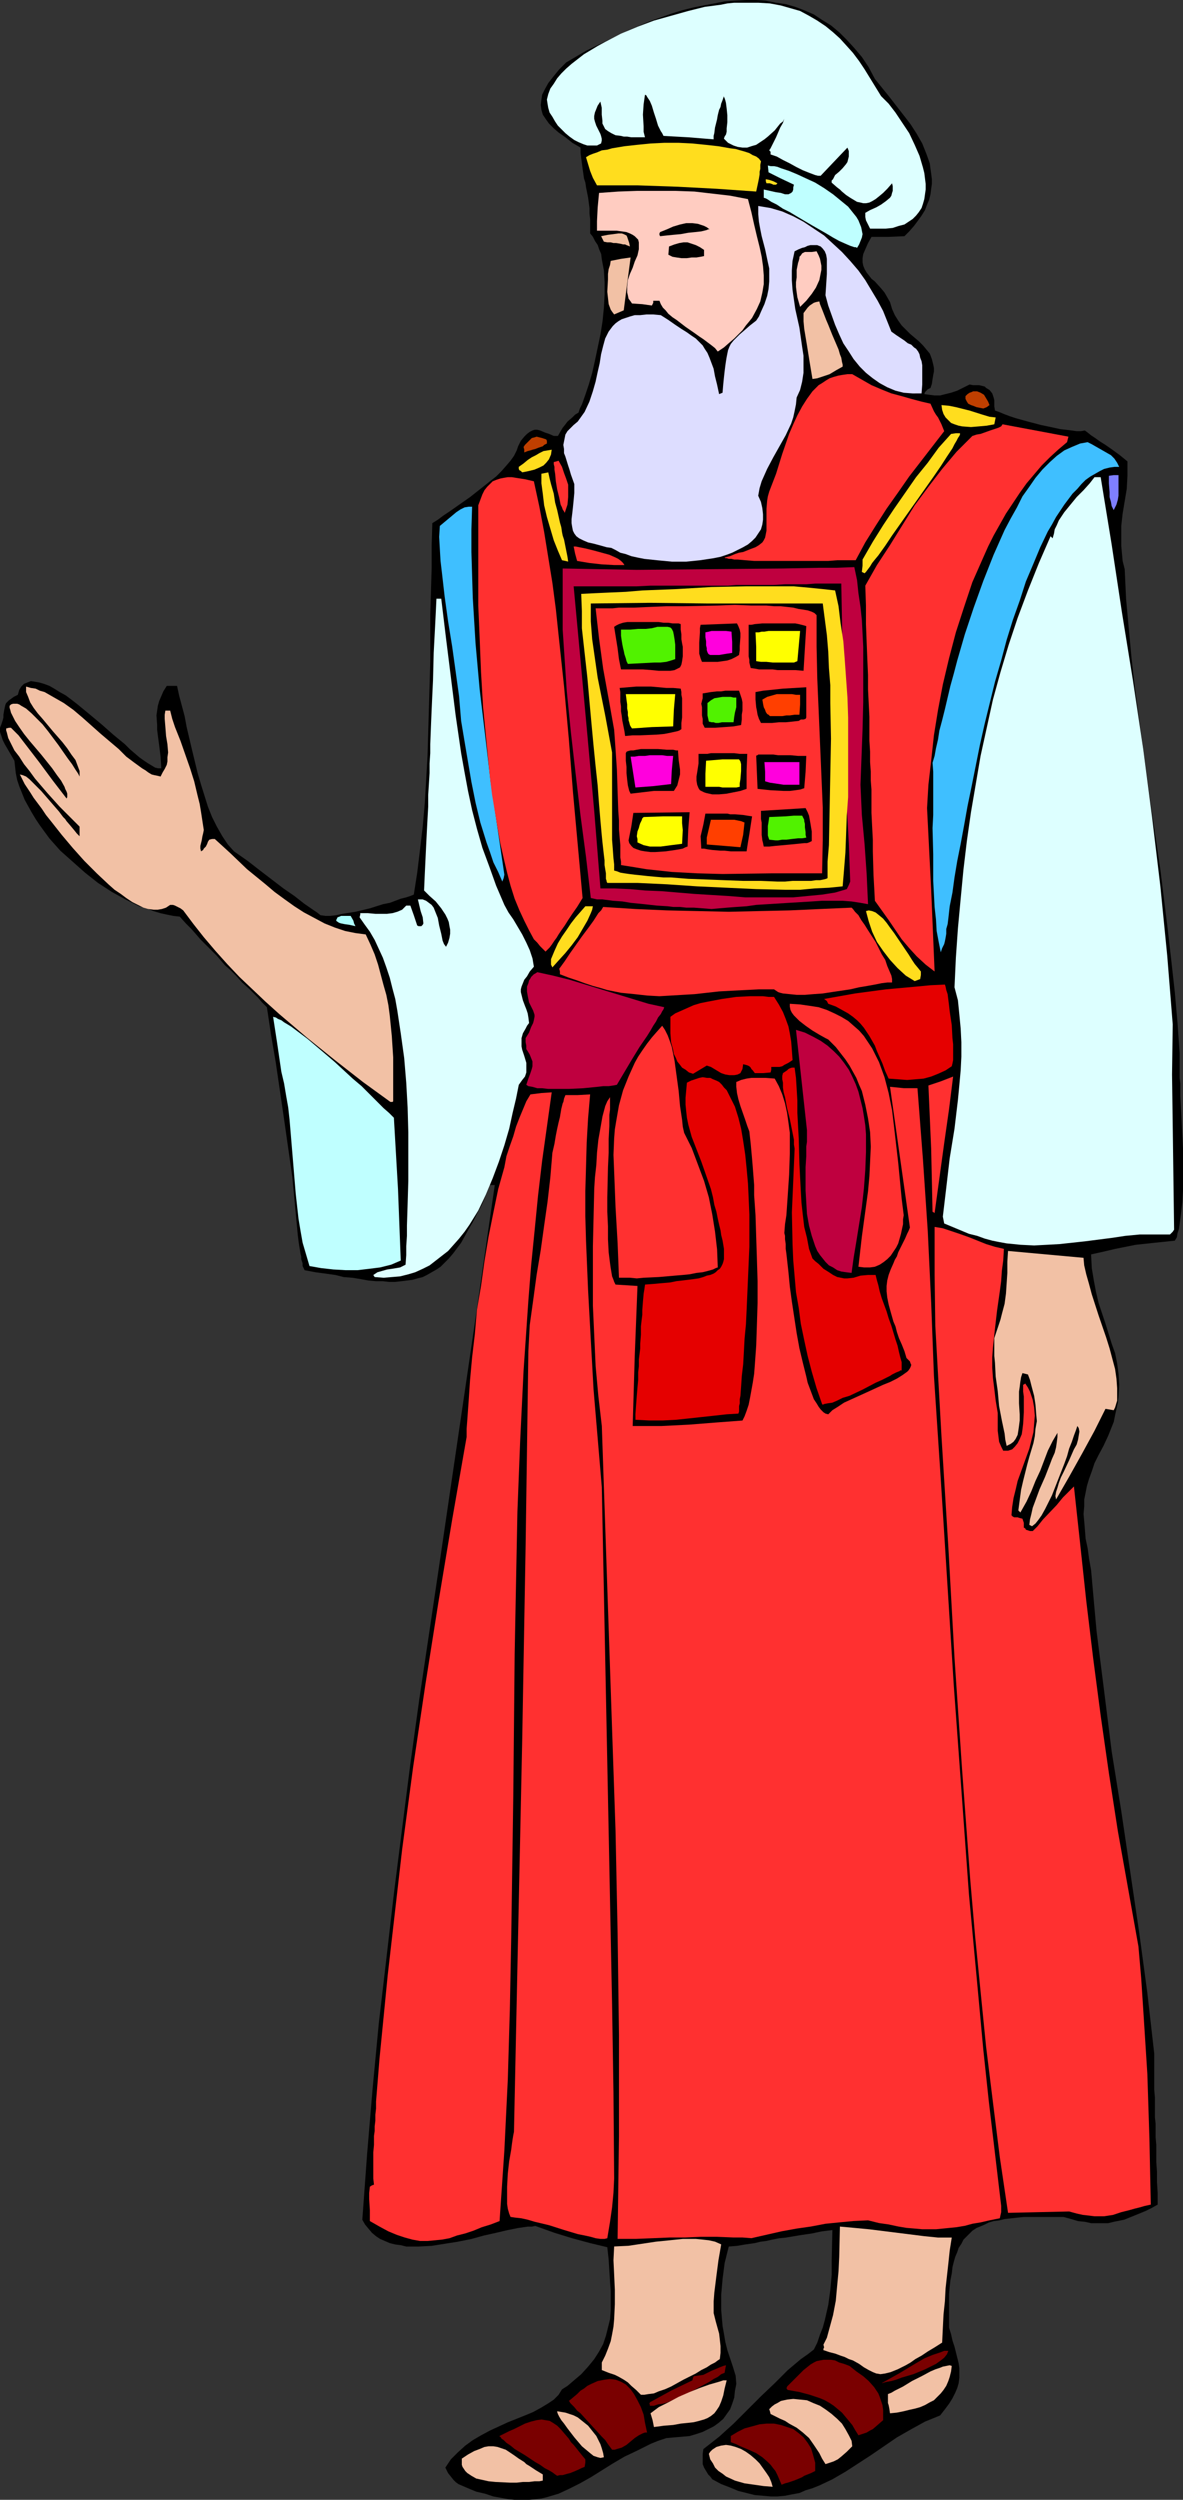 <?xml version="1.0" encoding="UTF-8" standalone="no"?>
<svg
   version="1.0"
   width="73.726mm"
   height="155.668mm"
   id="svg93"
   sodipodi:docname="Aaron.wmf"
   xmlns:inkscape="http://www.inkscape.org/namespaces/inkscape"
   xmlns:sodipodi="http://sodipodi.sourceforge.net/DTD/sodipodi-0.dtd"
   xmlns="http://www.w3.org/2000/svg"
   xmlns:svg="http://www.w3.org/2000/svg">
  <rect width="100%" height="100%" fill="#333333" stroke="none"/>
  <sodipodi:namedview
     id="namedview93"
     pagecolor="#ffffff"
     bordercolor="#000000"
     borderopacity="0.25"
     inkscape:showpageshadow="2"
     inkscape:pageopacity="0.0"
     inkscape:pagecheckerboard="0"
     inkscape:deskcolor="#d1d1d1"
     inkscape:document-units="mm" />
  <defs
     id="defs1">
    <pattern
       id="WMFhbasepattern"
       patternUnits="userSpaceOnUse"
       width="6"
       height="6"
       x="0"
       y="0" />
  </defs>
  <path
     style="fill:#000000;fill-opacity:1;fill-rule:evenodd;stroke:none"
     d="m 217.716,92.753 1.131,0.162 1.293,0.162 h 1.293 l 1.293,-0.323 1.293,-0.323 1.455,-0.485 1.293,-0.646 1.616,-0.808 0.808,0.162 h 0.808 0.647 l 0.647,0.162 0.647,0.162 0.323,0.323 0.808,0.485 0.647,0.808 0.323,0.97 0.162,0.646 v 0.808 0.646 l 0.162,0.97 0.97,0.323 1.131,0.485 1.293,0.485 1.455,0.485 2.909,0.808 3.071,0.808 3.071,0.646 1.455,0.323 1.455,0.162 1.293,0.162 1.131,0.162 h 0.97 l 0.97,-0.162 0.647,0.485 0.808,0.646 0.97,0.646 1.131,0.808 1.293,0.808 1.616,1.131 1.778,1.293 1.778,1.454 v 1.778 1.616 l -0.162,3.07 -0.485,2.909 -0.485,2.909 -0.323,2.909 v 1.454 3.232 l 0.162,1.778 0.162,1.778 0.485,1.939 0.323,6.948 0.647,7.11 0.647,6.948 0.808,7.11 1.94,14.22 1.94,14.22 2.101,14.22 1.778,14.382 0.808,7.11 0.808,7.272 0.647,7.272 0.485,7.11 v 2.101 2.424 1.293 l 0.162,1.293 v 2.909 l 0.162,3.07 0.162,3.07 0.323,6.464 v 3.232 3.232 3.07 l -0.162,2.909 -0.323,2.747 -0.323,2.424 -0.162,1.131 -0.323,0.97 -0.162,0.97 -0.485,0.808 -4.687,0.485 -4.526,0.485 -2.424,0.485 -2.424,0.485 -2.748,0.646 -2.909,0.646 0.162,3.232 0.485,2.909 0.485,2.585 0.647,2.747 0.808,2.424 0.808,2.424 1.455,4.686 0.808,2.262 0.485,2.424 0.323,2.424 0.162,2.585 -0.162,2.747 -0.162,1.454 -0.323,1.454 -0.323,1.454 -0.323,1.616 -0.647,1.616 -0.647,1.616 -1.131,2.424 -1.131,2.101 -0.97,1.939 -0.647,1.939 -0.647,1.778 -0.485,1.616 -0.323,1.616 -0.323,1.616 v 1.616 l -0.162,1.778 0.162,1.778 0.162,1.939 0.162,2.101 0.485,2.262 0.323,2.424 0.485,2.747 0.647,7.272 0.647,7.11 1.778,14.058 1.778,14.22 2.263,14.058 4.202,28.44 1.94,14.382 1.616,14.22 v 1.939 3.878 1.131 1.616 l 0.162,1.778 v 1.131 0.97 1.293 1.293 l 0.162,1.454 v 1.616 1.616 l 0.162,1.778 v 2.101 1.939 l 0.162,2.262 v 2.424 l 0.162,2.585 v 2.747 l -1.455,0.808 -1.293,0.646 -2.748,1.131 -2.424,0.97 -2.424,0.485 -1.293,0.323 h -1.455 -1.293 -1.293 l -1.455,-0.323 -1.616,-0.162 -1.616,-0.485 -1.778,-0.485 h -2.101 -5.657 -1.616 l -1.616,0.162 -1.455,0.162 -1.455,0.162 -1.293,0.323 -1.293,0.162 -1.131,0.323 -0.97,0.485 -1.131,0.485 -0.808,0.323 -0.97,0.646 -0.647,0.646 -0.808,0.808 -0.647,0.646 -0.485,0.97 -0.647,0.97 -0.323,0.97 -0.485,1.131 -0.323,1.131 -0.323,1.293 -0.162,1.454 -0.323,1.616 -0.162,1.454 -0.162,1.778 v 1.778 1.939 4.201 l 0.485,1.616 0.323,1.454 0.485,1.454 0.323,1.293 0.323,1.293 0.323,1.293 0.162,1.131 v 1.131 1.131 l -0.162,1.293 -0.323,1.131 -0.485,1.131 -0.647,1.293 -0.808,1.293 -0.97,1.293 -1.131,1.454 -3.556,1.454 -3.233,1.778 -3.394,1.939 -3.071,2.101 -3.071,2.101 -5.98,3.878 -3.071,1.778 -3.071,1.454 -1.616,0.646 -1.616,0.485 -1.455,0.646 -1.778,0.323 -1.616,0.323 -1.778,0.162 h -1.616 l -1.778,-0.162 -1.94,-0.162 -1.94,-0.485 -1.94,-0.485 -1.94,-0.808 -2.101,-0.808 -2.101,-1.131 -0.485,-0.646 -0.485,-0.485 -0.485,-0.808 -0.485,-0.808 -0.323,-0.808 v -0.646 -0.808 -0.97 l 0.162,-1.131 3.717,-2.909 3.394,-3.07 3.233,-3.232 3.233,-3.232 3.233,-3.07 3.071,-3.07 3.071,-2.585 1.616,-1.131 1.455,-1.131 0.808,-1.616 0.647,-1.939 0.647,-1.616 0.485,-1.778 0.808,-3.555 0.485,-3.555 0.323,-3.555 v -3.555 l 0.162,-6.948 -2.586,0.323 -2.263,0.485 -2.263,0.323 -1.94,0.323 -1.94,0.323 -1.616,0.162 -1.616,0.323 -1.455,0.323 -1.293,0.162 -1.293,0.323 -2.263,0.323 -1.94,0.323 -1.94,0.162 -0.485,1.939 -0.485,1.939 -0.485,3.717 -0.323,3.717 v 3.717 l 0.323,3.717 0.323,1.778 0.323,1.939 0.485,1.939 0.647,1.939 0.647,1.939 0.647,2.101 0.162,1.939 -0.323,1.616 -0.162,1.616 -0.485,1.454 -0.485,1.293 -0.808,1.131 -0.808,1.131 -1.131,0.97 -1.131,0.808 -1.293,0.646 -1.293,0.646 -1.455,0.485 -1.616,0.485 -1.778,0.162 -1.94,0.162 -1.778,0.162 -1.94,0.646 -1.616,0.646 -3.233,1.616 -3.071,1.454 -2.748,1.616 -2.586,1.616 -2.586,1.616 -2.586,1.454 -2.586,1.293 -2.424,1.131 -2.748,0.808 -1.293,0.323 -1.455,0.162 -1.616,0.162 h -1.455 -1.616 l -1.616,-0.162 -1.778,-0.323 -1.778,-0.323 -1.94,-0.646 -2.101,-0.485 -1.94,-0.808 -2.263,-0.97 -0.647,-0.485 -0.485,-0.485 -0.647,-0.808 -0.647,-0.808 -0.323,-0.646 -0.323,-0.646 1.293,-1.939 1.616,-1.616 1.778,-1.616 1.778,-1.293 1.94,-1.131 2.101,-1.131 4.202,-1.939 4.041,-1.616 1.94,-0.808 1.778,-0.97 1.616,-0.97 1.455,-0.97 1.131,-1.131 0.808,-1.293 1.293,-0.808 1.131,-0.97 2.101,-1.778 1.616,-1.778 1.455,-1.778 1.131,-1.778 0.97,-1.778 0.647,-1.939 0.485,-1.939 0.485,-1.939 0.162,-2.101 v -2.262 -2.262 l -0.162,-2.262 -0.162,-2.585 -0.162,-2.585 -0.323,-2.909 -4.041,-0.97 -4.202,-1.131 -4.202,-1.293 -2.263,-0.808 -2.263,-0.808 -0.808,0.162 h -0.97 l -1.131,0.162 -1.131,0.162 -2.424,0.485 -2.748,0.646 -2.909,0.646 -2.909,0.808 -3.233,0.646 -3.071,0.485 -3.071,0.485 -3.071,0.162 h -1.455 -1.455 l -1.293,-0.323 -1.293,-0.162 -1.293,-0.323 -1.131,-0.485 -1.131,-0.485 -0.97,-0.646 -0.97,-0.808 -0.808,-0.97 -0.808,-0.97 -0.647,-1.131 1.131,-15.513 1.293,-15.351 1.455,-15.351 1.778,-15.19 1.778,-15.351 1.94,-15.351 1.94,-15.19 2.101,-15.19 4.526,-30.379 8.89,-60.435 4.364,-30.218 h -0.485 -0.647 l -0.97,2.424 -0.97,2.262 -1.131,2.101 -0.97,1.939 -0.97,1.616 -0.97,1.778 -0.808,1.454 -0.97,1.293 -0.97,1.293 -0.97,1.131 -0.97,0.97 -0.97,0.97 -0.97,0.646 -1.131,0.646 -1.131,0.646 -0.97,0.485 -1.293,0.323 -1.131,0.323 -2.586,0.323 -1.455,0.162 h -1.455 l -1.455,-0.162 h -1.616 l -1.778,-0.162 -1.778,-0.323 -1.94,-0.323 -2.101,-0.162 -1.94,-0.485 -2.263,-0.323 -2.424,-0.323 -2.586,-0.485 -0.323,-0.646 -0.162,-0.323 v -0.646 l -0.162,-0.485 -0.162,-0.485 v -0.646 l -0.162,-0.646 -0.162,-0.97 -0.162,-0.97 -0.162,-1.131 -0.162,-1.293 -0.647,-6.948 -0.647,-6.787 -0.97,-6.787 -0.97,-6.787 -1.94,-13.25 -1.131,-6.625 -0.97,-6.464 -1.131,-1.131 -0.97,-1.131 -1.94,-1.939 -1.778,-1.616 -1.455,-1.616 -1.293,-1.293 -1.293,-1.131 -0.97,-1.131 -0.97,-1.131 -1.94,-1.939 -1.94,-1.939 -0.97,-1.131 -1.131,-1.293 -1.293,-1.293 -1.455,-1.616 -1.455,-0.162 -1.616,-0.323 -1.455,-0.323 -1.616,-0.485 -1.616,-0.646 -1.778,-0.485 -3.233,-1.616 -3.233,-1.778 -3.233,-2.101 -3.071,-2.424 -2.909,-2.585 -2.909,-2.585 -2.586,-2.909 L 9.375,194.233 8.405,192.778 7.435,191.162 6.627,189.708 5.819,188.254 5.172,186.638 4.526,185.022 4.041,183.568 3.717,181.952 3.556,180.497 3.394,179.043 2.263,177.104 1.131,175.165 0.647,174.195 0.323,173.226 0,172.256 v -0.97 l 0.323,-0.808 0.323,-0.97 0.162,-0.646 v -0.646 l 0.162,-0.97 0.162,-0.808 0.162,-0.646 0.162,-0.323 0.323,-0.323 0.323,-0.323 0.485,-0.323 0.647,-0.485 0.97,-0.485 0.323,-1.131 0.485,-0.808 0.647,-0.646 0.808,-0.323 0.808,-0.323 0.97,0.162 0.97,0.162 1.131,0.323 1.293,0.485 1.131,0.646 1.293,0.808 1.455,0.808 1.293,0.97 1.455,1.131 2.748,2.262 2.909,2.424 2.748,2.424 2.748,2.262 1.131,1.131 1.131,0.97 1.131,0.97 1.131,0.808 0.97,0.646 0.808,0.485 0.808,0.485 0.647,0.162 h 0.323 0.485 l -0.162,-2.747 -0.323,-2.585 -0.323,-2.424 -0.162,-1.293 v -1.131 l -0.162,-2.262 0.162,-1.131 0.162,-1.131 0.323,-1.131 0.485,-1.131 0.485,-1.131 0.808,-1.293 h 2.424 l 0.485,2.262 0.647,2.424 0.647,2.424 0.485,2.585 1.293,5.494 1.293,5.333 0.808,2.747 0.808,2.585 0.808,2.585 0.97,2.424 1.131,2.262 1.293,2.262 1.293,1.939 1.455,1.616 3.233,2.262 2.909,2.262 2.748,2.101 2.748,2.101 2.586,1.778 2.263,1.778 2.101,1.454 0.97,0.646 0.808,0.646 1.131,0.162 h 1.131 l 1.455,-0.162 1.455,-0.323 3.071,-0.485 3.394,-0.808 3.071,-0.97 1.616,-0.323 1.293,-0.485 1.293,-0.485 1.293,-0.323 0.97,-0.323 0.808,-0.323 0.808,-5.171 0.647,-5.332 0.647,-5.494 0.485,-5.494 0.323,-5.494 0.323,-5.656 0.323,-11.15 0.162,-5.494 0.162,-5.656 v -10.988 l 0.323,-10.827 v -5.333 l 0.162,-5.333 1.293,-0.808 1.293,-0.97 1.455,-0.97 1.616,-1.131 3.233,-2.262 3.071,-2.424 1.616,-1.293 1.455,-1.131 1.293,-1.293 1.131,-1.293 0.97,-1.131 0.808,-1.131 0.647,-1.293 0.323,-0.97 0.647,-1.293 0.808,-0.97 0.647,-0.646 0.647,-0.485 0.647,-0.323 0.485,-0.162 h 0.647 l 0.647,0.162 1.131,0.485 0.97,0.323 1.131,0.485 h 0.485 0.485 l 0.647,-1.131 0.485,-0.808 0.647,-0.808 0.485,-0.646 1.131,-0.97 0.647,-0.646 0.808,-0.485 0.323,-0.97 0.485,-0.97 0.808,-2.262 0.808,-2.424 0.808,-2.747 0.647,-2.909 0.647,-3.07 0.647,-3.07 0.485,-3.07 0.323,-3.232 0.162,-3.07 v -2.909 l -0.162,-2.747 -0.485,-2.585 -0.162,-1.293 -0.485,-1.131 -0.323,-0.97 -0.647,-0.97 -0.485,-0.97 -0.647,-0.808 v -1.778 -1.454 l -0.162,-1.454 v -1.293 l -0.323,-2.424 -0.485,-2.424 -0.162,-1.131 -0.323,-0.97 -0.323,-2.262 -0.323,-2.424 -0.162,-1.293 V 34.742 l -1.94,-1.131 -1.616,-1.293 -1.616,-1.131 -1.131,-0.97 -1.131,-1.131 -0.808,-1.131 -0.647,-0.97 -0.323,-1.131 -0.162,-1.131 0.162,-1.293 0.162,-1.131 0.647,-1.293 0.808,-1.454 1.131,-1.454 1.455,-1.778 1.616,-1.616 4.687,-2.747 5.011,-2.424 5.011,-2.424 5.011,-2.101 5.011,-1.778 2.586,-0.808 2.586,-0.646 2.424,-0.485 2.586,-0.485 2.424,-0.485 2.424,-0.162 L 175.692,0 h 2.424 l 2.263,0.162 2.424,0.485 2.263,0.323 2.263,0.646 2.101,0.808 2.263,0.97 1.94,1.293 2.101,1.293 1.94,1.616 1.778,1.778 1.778,1.939 1.778,2.101 1.616,2.424 1.455,2.747 3.394,4.201 3.394,4.363 1.616,2.101 1.455,2.262 1.293,2.262 0.97,2.424 0.808,2.262 0.162,1.293 0.162,1.131 0.162,1.293 v 1.131 l -0.162,1.131 -0.162,1.293 -0.323,1.293 -0.485,1.131 -0.485,1.293 -0.808,1.293 -0.808,1.131 -0.97,1.293 -1.131,1.293 -1.131,1.131 -3.879,0.162 h -3.879 l -0.808,1.454 -0.647,1.454 -0.485,1.131 -0.162,0.97 v 0.97 l 0.162,0.808 0.323,0.808 0.485,0.808 1.131,1.454 0.808,0.646 1.455,1.616 0.808,0.97 0.647,1.131 0.647,1.131 0.485,1.616 0.647,1.454 0.808,1.293 0.808,1.131 0.97,0.97 0.97,0.97 2.101,1.778 0.97,0.97 0.808,0.97 0.808,0.97 0.485,1.293 0.323,1.293 0.162,0.808 v 0.808 l -0.162,0.808 -0.162,0.97 -0.162,1.131 -0.323,0.97 -0.323,0.162 -0.323,0.162 -0.323,0.323 -0.323,0.323 z"
     id="path1" />
  <path
     style="fill:#f2c1a5;fill-opacity:1;fill-rule:evenodd;stroke:none"
     d="m 1.455,171.448 0.647,-0.162 h 0.485 l 1.778,1.778 1.616,2.101 3.233,4.201 3.233,4.363 3.233,4.201 0.162,-0.323 v -0.323 -0.485 l -0.162,-0.485 -0.323,-0.646 -0.162,-0.485 -0.808,-1.454 -0.97,-1.293 -1.131,-1.616 -1.293,-1.616 L 9.698,177.589 6.95,174.357 5.657,172.741 4.526,171.125 3.556,169.671 2.909,168.378 2.586,167.732 2.424,167.085 2.263,166.6 v -0.485 l 0.323,-0.323 0.485,-0.162 h 0.485 0.485 l 0.485,0.162 0.485,0.323 1.131,0.646 1.293,1.131 1.131,1.131 1.455,1.454 1.293,1.616 2.424,3.232 1.131,1.616 1.131,1.616 0.97,1.293 0.808,1.293 0.323,0.485 0.323,0.485 0.162,0.323 0.162,0.323 v -1.293 l -0.485,-1.293 -0.485,-1.293 -0.97,-1.293 -0.97,-1.454 -1.131,-1.454 -2.263,-2.585 -2.424,-2.909 -1.131,-1.293 -0.97,-1.293 -0.808,-1.293 -0.485,-1.293 -0.485,-1.131 v -1.293 l 1.131,0.323 1.131,0.162 0.97,0.485 1.131,0.323 2.263,1.293 2.263,1.293 2.263,1.616 2.101,1.778 4.364,3.878 2.101,1.778 2.101,1.778 1.778,1.778 1.94,1.454 1.778,1.293 0.808,0.485 0.647,0.485 0.808,0.485 0.647,0.162 0.808,0.162 0.647,0.162 0.485,-0.97 0.485,-0.808 0.485,-0.97 0.162,-0.808 V 178.235 l 0.162,-1.131 -0.162,-1.939 -0.323,-1.939 -0.162,-2.101 -0.162,-1.939 v -0.97 l 0.162,-0.97 h 0.485 0.647 l 0.485,1.939 0.647,1.939 1.293,3.232 1.131,3.232 1.131,3.232 0.97,3.07 0.808,3.393 0.485,1.939 0.323,1.939 0.323,2.101 0.323,2.101 -0.162,0.808 -0.162,0.646 -0.162,0.97 -0.162,0.646 -0.162,0.646 v 0.646 l 0.162,0.646 0.485,-0.323 0.162,-0.323 0.485,-0.485 0.323,-0.646 0.162,-0.485 0.323,-0.485 0.647,-0.162 h 0.647 l 1.778,1.616 1.94,1.778 3.879,3.717 4.364,3.555 2.101,1.778 2.424,1.778 2.263,1.616 2.263,1.454 2.424,1.293 2.424,1.293 2.424,0.97 2.424,0.808 2.424,0.485 2.424,0.323 1.131,2.424 0.97,2.262 0.808,2.424 0.647,2.424 0.647,2.424 0.647,2.262 0.485,2.424 0.323,2.424 0.485,4.848 0.323,5.009 v 5.009 5.332 l -0.162,0.162 h -0.485 l -6.465,-4.686 -6.627,-5.171 -6.627,-5.333 -6.465,-5.494 -3.233,-2.909 -3.071,-2.909 -3.071,-2.909 -2.909,-3.07 -2.748,-3.07 -2.748,-3.232 -2.424,-3.07 -2.424,-3.232 -0.647,-0.485 -0.647,-0.323 -0.323,-0.162 -0.323,-0.162 -0.485,-0.162 h -0.647 l -0.97,0.646 -0.97,0.323 -0.97,0.162 h -0.97 l -1.293,-0.162 -1.131,-0.323 -1.293,-0.646 -1.293,-0.646 -1.455,-0.97 -1.293,-0.97 -1.455,-0.97 -1.455,-1.293 -2.748,-2.585 -2.909,-2.909 -2.748,-3.07 -2.586,-3.07 -2.424,-3.07 -1.293,-1.616 -0.97,-1.454 -0.97,-1.293 -0.97,-1.293 -0.808,-1.293 -0.647,-0.97 -0.647,-0.97 -0.485,-0.97 -0.323,-0.646 -0.323,-0.646 0.647,0.162 0.808,0.323 0.808,0.646 0.808,0.808 0.97,0.97 0.97,0.97 2.101,2.424 2.101,2.424 0.97,1.293 0.485,0.485 0.323,0.485 0.97,1.131 0.808,0.97 0.647,0.808 0.647,0.646 v -1.293 -0.97 l -0.97,-0.97 -1.131,-1.131 -1.293,-1.293 -1.293,-1.293 -1.455,-1.616 -1.455,-1.616 -2.909,-3.393 -1.293,-1.778 -1.293,-1.616 -1.131,-1.778 -1.131,-1.454 -0.808,-1.616 -0.647,-1.293 -0.323,-1.293 -0.162,-0.485 z"
     id="path2" />
  <path
     style="fill:#bfffff;fill-opacity:1;fill-rule:evenodd;stroke:none"
     d="m 64.329,239.316 0.647,0.162 0.485,0.323 0.808,0.323 0.647,0.485 0.808,0.485 0.808,0.485 1.94,1.454 1.94,1.454 2.101,1.778 2.101,1.778 2.263,1.939 4.202,3.878 2.101,1.778 1.94,1.939 1.616,1.616 1.616,1.616 1.293,1.131 0.647,0.646 0.485,0.485 0.97,16.805 0.323,8.403 0.323,8.403 -2.263,0.97 -2.586,0.646 -2.586,0.323 -2.748,0.323 h -2.748 l -2.909,-0.162 -2.909,-0.323 -2.748,-0.485 -0.808,-2.747 -0.808,-2.747 -0.485,-2.747 -0.485,-2.909 -0.647,-5.817 -0.485,-5.817 -0.485,-5.817 -0.485,-5.817 -0.323,-2.909 -0.485,-2.747 -0.485,-2.909 -0.647,-2.747 -0.97,-6.625 z"
     id="path3" />
  <path
     style="fill:#afffff;fill-opacity:1;fill-rule:evenodd;stroke:none"
     d="m 79.199,216.532 0.323,-0.646 0.485,-0.162 0.323,-0.162 h 0.485 0.97 0.808 l 0.647,1.131 0.162,0.646 0.323,0.646 -1.455,-0.323 -1.131,-0.162 -0.808,-0.162 -0.485,-0.162 -0.485,-0.323 -0.162,-0.162 z"
     id="path4" />
  <path
     style="fill:#ddffff;fill-opacity:1;fill-rule:evenodd;stroke:none"
     d="m 84.856,214.916 h 1.778 l 1.778,0.162 h 1.455 1.293 l 1.293,-0.162 1.131,-0.323 1.131,-0.485 0.485,-0.485 0.485,-0.485 h 0.97 l 0.808,2.262 0.808,2.424 0.323,0.162 h 0.647 l 0.323,-0.323 0.162,-0.323 -0.162,-1.454 -0.485,-1.454 -0.647,-2.747 h 1.131 l 0.808,0.323 0.647,0.485 0.647,0.485 0.485,0.646 0.323,0.808 0.647,1.616 0.323,1.778 0.485,1.939 0.323,1.616 0.323,0.808 0.485,0.646 0.485,-0.97 0.323,-1.131 0.162,-0.97 v -0.97 l -0.162,-0.808 -0.162,-0.97 -0.323,-0.808 -0.485,-0.97 -0.97,-1.454 -1.293,-1.616 -1.455,-1.293 -1.293,-1.293 0.162,-3.717 0.162,-3.393 0.162,-3.393 0.162,-3.232 0.162,-3.07 0.162,-2.909 v -2.747 l 0.162,-2.585 0.162,-2.585 v -2.262 l 0.162,-2.424 v -2.101 l 0.162,-4.201 0.162,-3.878 0.162,-3.555 0.162,-3.393 0.162,-6.464 0.323,-6.14 0.162,-3.232 0.162,-3.393 h 0.647 0.485 l 1.131,9.372 1.131,9.049 1.131,9.049 1.293,8.888 0.808,4.525 0.808,4.363 0.97,4.525 1.131,4.363 1.293,4.525 1.616,4.363 1.616,4.525 1.94,4.525 0.97,1.778 1.131,1.616 2.101,3.555 0.97,1.939 0.808,1.778 0.647,1.939 0.323,1.939 -0.97,1.131 -0.647,1.131 -0.647,0.808 -0.323,0.808 -0.323,0.808 -0.162,0.646 v 0.646 l 0.162,0.646 0.323,1.293 0.485,1.293 0.323,0.808 0.323,0.97 0.162,0.97 0.162,1.293 -0.485,0.646 -0.323,0.646 -0.647,1.131 -0.323,1.131 v 0.97 0.97 l 0.162,0.808 0.485,1.454 0.485,1.616 v 0.646 0.808 0.808 l -0.323,0.97 -0.647,0.808 -0.808,1.131 -0.323,1.616 -0.323,1.616 -0.808,3.393 -0.808,3.717 -1.131,3.878 -1.293,3.878 -1.455,3.878 -1.616,3.878 -1.778,3.717 -2.101,3.393 -1.131,1.616 -1.293,1.616 -1.293,1.454 -1.293,1.454 -1.455,1.131 -1.455,1.131 -1.455,1.131 -1.616,0.808 -1.778,0.808 -1.616,0.485 -1.94,0.485 -1.94,0.162 -1.94,0.162 -2.101,-0.162 -0.323,-0.485 0.97,-0.646 1.131,-0.323 1.131,-0.323 1.131,-0.162 0.97,-0.162 0.97,-0.162 0.647,-0.323 0.647,-0.323 0.162,-2.262 v -2.101 l 0.162,-2.424 v -2.424 l 0.162,-5.009 0.162,-5.494 v -11.473 l -0.162,-5.817 -0.323,-5.817 -0.485,-5.817 -0.808,-5.817 -0.808,-5.332 -0.485,-2.747 -0.647,-2.424 -0.647,-2.585 -0.808,-2.424 -0.808,-2.262 -0.97,-2.101 -0.97,-2.101 -1.131,-1.939 -1.293,-1.778 -1.131,-1.616 0.162,-0.646 z"
     id="path5" />
  <path
     style="fill:#ff3030;fill-opacity:1;fill-rule:evenodd;stroke:none"
     d="m 86.957,517.576 v -1.454 l 0.162,-1.454 0.485,-0.323 0.485,-0.162 -0.162,-1.454 v -0.323 -3.07 -1.293 -1.454 l 0.162,-1.778 v -2.101 l 0.162,-1.131 v -1.131 l 0.162,-1.293 v -1.454 l 0.162,-1.454 v -1.616 l 0.808,-10.019 0.97,-9.857 0.97,-9.857 1.131,-9.857 2.263,-19.714 2.586,-19.391 2.909,-19.553 3.071,-19.391 3.233,-19.391 3.394,-19.391 v -1.939 l 0.162,-2.101 0.162,-2.262 0.162,-2.262 0.162,-2.424 0.162,-2.424 0.485,-5.333 0.647,-5.494 0.485,-5.656 0.97,-5.656 0.808,-5.817 0.97,-5.817 1.131,-5.656 1.131,-5.494 1.455,-5.171 0.485,-2.585 0.808,-2.424 0.808,-2.262 0.647,-2.262 0.808,-2.101 0.808,-1.939 0.808,-1.939 0.97,-1.616 2.586,-0.323 2.424,-0.162 -1.131,8.08 -1.131,8.08 -0.97,8.241 -0.808,8.241 -0.808,8.08 -0.647,8.241 -1.131,16.482 -0.808,16.644 -0.647,16.644 -0.323,16.644 -0.323,16.805 -0.323,33.288 -0.485,33.449 -0.323,16.805 -0.485,16.644 -0.808,16.644 -1.131,16.644 -2.101,0.808 -2.101,0.646 -1.94,0.808 -1.94,0.646 -1.94,0.485 -1.778,0.646 -1.778,0.323 -1.616,0.162 -1.778,0.162 h -1.778 l -1.778,-0.323 -1.778,-0.485 -1.94,-0.646 -1.94,-0.808 -2.101,-1.131 -2.263,-1.293 v -2.585 z"
     id="path6" />
  <path
     style="fill:#3fbfff;fill-opacity:1;fill-rule:evenodd;stroke:none"
     d="m 103.605,123.779 3.879,-3.232 0.97,-0.646 0.97,-0.485 0.97,-0.162 h 0.323 0.485 l -0.162,5.332 v 5.333 l 0.162,5.494 0.162,5.332 0.647,10.665 0.97,10.827 1.293,10.827 1.293,10.988 1.616,10.827 1.616,10.988 -0.162,0.808 -0.323,0.808 -0.97,-2.262 -1.131,-2.262 -0.808,-2.424 -0.808,-2.262 -1.455,-4.686 -1.131,-4.686 -0.97,-4.848 -1.616,-9.534 -0.808,-4.848 -0.485,-5.817 -0.808,-5.817 -0.808,-5.817 -0.97,-5.979 -0.808,-5.817 -0.647,-5.656 -0.323,-2.747 -0.162,-2.747 -0.162,-2.909 z"
     id="path7" />
  <path
     style="fill:#ff3030;fill-opacity:1;fill-rule:evenodd;stroke:none"
     d="m 112.656,118.931 0.485,-1.293 0.485,-1.293 0.485,-0.97 0.647,-0.808 0.647,-0.646 0.647,-0.646 0.808,-0.323 0.97,-0.323 0.808,-0.162 0.97,-0.162 h 0.97 l 0.97,0.162 2.101,0.323 2.101,0.485 1.293,5.979 1.131,5.979 0.97,5.979 0.97,5.979 0.808,6.14 0.647,6.14 1.293,12.119 1.131,12.443 0.97,12.443 1.131,12.443 1.131,12.443 -1.293,2.101 -1.131,1.616 -0.97,1.454 -0.808,1.293 -0.808,1.131 -0.647,0.97 -0.485,0.808 -0.485,0.646 -0.323,0.485 -0.323,0.485 -0.485,0.646 -0.97,0.97 -0.647,-0.646 -0.647,-0.646 -0.647,-0.808 -0.808,-0.808 -1.131,-2.101 -1.131,-2.262 -1.131,-2.424 -1.131,-2.747 -0.97,-3.07 -0.808,-3.07 -0.808,-3.393 -0.808,-3.555 -0.647,-3.717 -0.647,-3.878 -0.647,-3.878 -0.485,-4.04 -0.808,-8.241 -0.808,-8.241 -0.485,-8.241 -0.162,-4.04 -0.162,-4.04 -0.162,-3.878 -0.162,-3.717 v -3.717 -3.393 -11.958 -2.424 z"
     id="path8" />
  <path
     style="fill:#ffdd1e;fill-opacity:1;fill-rule:evenodd;stroke:none"
     d="m 122.192,109.882 1.131,-0.808 0.97,-0.808 0.97,-0.646 0.97,-0.485 0.808,-0.485 0.97,-0.485 0.97,-0.162 0.97,-0.162 -0.162,1.131 -0.485,1.131 -0.647,0.808 -0.647,0.646 -0.97,0.485 -1.131,0.485 -1.293,0.323 -1.616,0.323 -0.323,-0.323 -0.323,-0.162 -0.162,-0.323 v -0.323 z"
     id="path9" />
  <path
     style="fill:#f2c1a5;fill-opacity:1;fill-rule:evenodd;stroke:none"
     d="m 108.777,578.658 1.455,-0.97 1.455,-0.808 1.293,-0.485 1.131,-0.485 0.97,-0.162 h 1.131 l 0.97,0.162 0.97,0.323 0.97,0.323 0.97,0.646 0.97,0.646 1.131,0.808 1.293,0.808 0.485,0.485 0.808,0.485 1.455,0.97 1.616,0.97 v 0.646 0.808 l -0.808,0.162 h -1.131 l -1.293,0.162 h -1.455 l -1.455,0.162 h -1.616 l -3.394,-0.162 -1.616,-0.162 -1.455,-0.323 -1.455,-0.323 -1.131,-0.646 -0.97,-0.646 -0.485,-0.485 -0.323,-0.485 -0.323,-0.485 -0.162,-0.485 v -0.646 z"
     id="path10" />
  <path
     style="fill:#bf3f00;fill-opacity:1;fill-rule:evenodd;stroke:none"
     d="m 123.324,105.196 0.323,-0.485 0.485,-0.485 0.647,-0.646 0.485,-0.485 0.647,-0.162 0.485,-0.162 0.647,0.162 0.647,0.162 0.97,0.323 0.162,0.323 v 0.646 l -0.647,0.323 -0.323,0.323 -0.485,0.162 -0.485,0.162 -0.808,0.323 -0.647,0.162 -0.485,0.162 -0.647,0.162 -0.808,0.323 v -0.646 z"
     id="path11" />
  <path
     style="fill:#ddffff;fill-opacity:1;fill-rule:evenodd;stroke:none"
     d="m 128.819,23.431 0.323,-1.293 0.485,-1.293 0.808,-1.131 0.808,-1.293 0.97,-1.131 1.131,-1.131 1.293,-1.131 1.455,-1.131 1.455,-1.131 1.616,-0.97 1.616,-0.97 1.778,-0.97 3.717,-1.939 3.879,-1.616 3.879,-1.454 4.041,-1.131 4.041,-1.131 3.879,-0.97 3.717,-0.485 1.616,-0.323 1.616,-0.162 h 1.616 2.909 1.131 l 2.748,0.162 2.586,0.485 2.263,0.646 2.263,0.646 2.101,1.131 1.94,1.131 1.94,1.293 1.778,1.454 1.616,1.454 1.616,1.778 1.455,1.616 1.455,1.939 1.293,1.939 1.293,2.101 2.586,4.201 1.778,1.778 1.616,2.101 1.616,2.424 1.616,2.424 1.293,2.747 1.131,2.585 0.808,2.747 0.323,1.293 0.162,1.293 0.162,1.293 v 1.293 l -0.162,1.131 -0.162,1.131 -0.323,1.131 -0.323,0.97 -0.647,0.97 -0.647,0.808 -0.808,0.808 -0.97,0.646 -0.97,0.646 -1.293,0.323 -1.455,0.485 -1.616,0.162 h -1.778 -1.94 l -0.323,-0.646 -0.162,-0.323 -0.485,-0.97 -0.162,-0.808 v -0.97 l 1.131,-0.646 1.455,-0.646 1.131,-0.646 1.131,-0.808 0.97,-0.808 0.323,-0.485 0.162,-0.646 0.162,-0.485 v -0.485 -0.646 l -0.162,-0.646 -1.131,1.293 -0.97,0.97 -0.97,0.808 -0.808,0.646 -0.808,0.485 -0.647,0.323 -0.808,0.162 h -0.647 l -0.647,-0.162 -0.808,-0.162 -0.808,-0.485 -0.808,-0.485 -0.97,-0.646 -0.97,-0.808 -0.485,-0.485 -0.647,-0.485 -1.293,-1.131 v -0.485 l 0.323,-0.323 0.485,-0.97 0.97,-0.808 0.808,-0.808 0.808,-0.97 0.323,-0.485 0.162,-0.646 0.162,-0.646 v -0.485 -0.808 l -0.323,-0.808 -3.233,3.393 -3.071,3.232 h -0.647 l -0.647,-0.162 -1.293,-0.485 -1.616,-0.646 -1.616,-0.808 -1.455,-0.808 -1.616,-0.808 -1.455,-0.808 -1.455,-0.485 v -0.323 -0.323 l -0.323,-0.323 0.323,-0.485 0.323,-0.646 0.485,-0.97 0.485,-0.97 0.485,-1.131 0.485,-1.131 0.647,-1.131 0.323,-0.97 -0.323,0.646 -0.647,0.485 -0.647,0.808 -0.647,0.808 -1.616,1.454 -0.808,0.646 -0.97,0.646 -0.97,0.646 -1.131,0.323 -0.97,0.323 h -1.131 l -1.131,-0.162 -0.97,-0.323 -1.293,-0.646 -0.97,-0.97 0.162,-0.485 0.323,-0.485 0.162,-0.646 v -0.808 l 0.162,-1.454 v -1.616 l -0.162,-1.616 -0.162,-1.293 -0.162,-0.646 -0.162,-0.485 -0.162,-0.323 v -0.162 l -0.323,0.97 -0.323,0.808 -0.162,0.808 -0.323,0.646 -0.323,1.293 -0.162,0.97 -0.485,1.939 -0.162,1.293 -0.162,0.646 v 0.808 l -5.98,-0.485 -5.819,-0.323 -0.323,-0.646 -0.323,-0.485 -0.647,-1.293 -0.485,-1.616 -0.485,-1.454 -0.485,-1.616 -0.485,-1.131 -0.323,-0.485 -0.323,-0.485 -0.162,-0.323 -0.323,-0.162 -0.162,1.131 -0.162,1.131 -0.162,2.424 0.162,2.747 v 1.293 l 0.323,1.293 h -2.263 -0.97 l -0.97,-0.162 h -0.808 l -0.647,-0.162 -1.293,-0.162 -0.97,-0.485 -0.808,-0.485 -0.647,-0.485 -0.323,-0.646 -0.323,-0.646 v -0.646 l -0.162,-1.454 v -1.616 l -0.323,-1.454 -0.647,0.97 -0.323,0.808 -0.323,0.808 -0.162,0.808 v 0.646 l 0.162,0.646 0.323,0.97 0.485,0.97 0.485,0.97 0.162,0.485 0.162,0.646 v 0.485 l -0.162,0.646 -0.97,0.485 h -1.131 -1.131 l -0.97,-0.323 -1.131,-0.485 -0.97,-0.485 -1.131,-0.808 -0.97,-0.808 -0.808,-0.808 -0.97,-0.97 -0.647,-0.97 -0.647,-1.131 -0.647,-0.97 -0.323,-1.131 -0.162,-0.97 z"
     id="path12" />
  <path
     style="fill:#ffdd1e;fill-opacity:1;fill-rule:evenodd;stroke:none"
     d="m 127.526,111.498 0.808,-0.162 0.808,-0.162 0.323,1.454 0.323,1.293 0.647,2.262 0.323,2.101 0.485,1.778 0.323,1.454 0.323,1.454 0.323,1.131 0.162,1.131 0.162,0.808 0.323,0.97 0.647,3.232 0.162,0.808 0.162,1.131 -0.647,-0.162 -0.808,-0.162 -0.97,-2.262 -0.97,-2.424 -0.808,-2.747 -0.808,-2.747 -0.647,-2.747 -0.323,-2.747 -0.323,-2.424 v -1.131 z"
     id="path13" />
  <path
     style="fill:#bf003f;fill-opacity:1;fill-rule:evenodd;stroke:none"
     d="m 124.132,232.206 0.323,-0.808 0.162,-0.646 0.323,-0.485 0.162,-0.323 0.647,-0.646 0.323,-0.162 0.485,-0.323 3.717,0.808 3.879,0.97 7.435,2.262 3.717,1.131 3.717,1.131 3.717,1.131 3.717,0.808 -0.162,0.485 -0.323,0.485 -0.323,0.646 -0.647,0.808 -0.485,0.97 -0.647,0.97 -0.647,1.131 -0.808,1.293 -1.778,2.585 -1.778,2.909 -3.556,5.979 -0.808,0.162 -1.131,0.162 h -1.293 l -1.455,0.162 -3.233,0.323 -3.394,0.162 h -3.233 -1.616 l -1.455,-0.162 h -1.131 l -1.131,-0.323 -0.97,-0.162 -0.485,-0.323 0.485,-1.454 0.485,-1.293 0.323,-0.97 0.162,-0.646 v -0.646 -0.485 l -0.323,-0.808 -0.323,-0.808 -0.485,-0.808 -0.323,-0.485 v -0.808 l -0.162,-0.808 v -0.97 l 0.808,-1.293 0.485,-1.293 0.485,-0.97 0.162,-0.646 0.162,-0.808 v -0.485 l -0.162,-0.485 -0.162,-0.485 -0.485,-0.97 -0.485,-0.97 -0.162,-0.808 -0.162,-0.808 -0.162,-0.97 z"
     id="path14" />
  <path
     style="fill:#ff3030;fill-opacity:1;fill-rule:evenodd;stroke:none"
     d="m 130.435,108.751 0.647,-0.162 0.485,-0.162 0.808,1.454 0.485,1.454 0.485,1.293 0.485,1.454 v 1.454 1.454 l -0.162,1.778 -0.323,0.97 -0.323,0.97 -0.162,-0.323 -0.323,-0.485 -0.162,-0.485 -0.323,-0.646 -0.323,-1.616 -0.485,-1.939 -0.323,-1.939 -0.162,-1.778 -0.162,-0.97 v -0.646 l -0.162,-0.646 z"
     id="path15" />
  <path
     style="fill:#ff3030;fill-opacity:1;fill-rule:evenodd;stroke:none"
     d="m 124.455,318.011 0.323,-6.14 0.808,-5.817 0.808,-5.979 0.97,-5.817 0.808,-5.817 0.808,-5.656 0.647,-5.656 0.485,-5.817 0.485,-2.101 0.323,-1.939 0.323,-1.616 0.323,-1.454 0.323,-1.293 0.162,-0.97 0.162,-0.97 0.162,-0.646 0.162,-0.646 0.162,-0.323 0.162,-0.808 0.323,-0.808 h 2.909 l 2.909,-0.162 -0.485,5.656 -0.323,5.656 -0.162,5.817 -0.162,5.656 v 5.817 l 0.162,5.817 0.485,11.635 0.647,11.796 0.647,11.635 0.97,11.473 0.97,11.473 1.616,81.119 0.808,40.721 0.323,20.522 0.162,20.36 -0.162,3.393 -0.323,3.393 -0.485,3.393 -0.323,1.939 -0.323,1.939 -0.647,0.162 h -0.97 l -1.131,-0.162 -1.131,-0.323 -1.455,-0.323 -1.616,-0.323 -3.233,-0.97 -3.556,-1.131 -3.394,-0.808 -1.616,-0.485 -1.455,-0.323 -1.455,-0.162 -1.131,-0.162 -0.323,-0.808 -0.323,-1.131 -0.162,-1.131 v -1.293 -2.747 l 0.162,-3.07 0.323,-2.909 0.485,-2.747 0.162,-1.293 0.162,-1.131 0.162,-0.97 0.162,-0.808 0.485,-23.108 0.485,-23.108 0.97,-45.892 0.808,-46.053 0.323,-22.784 z"
     id="path16" />
  <path
     style="fill:#7a0000;fill-opacity:1;fill-rule:evenodd;stroke:none"
     d="m 117.667,573.325 1.293,-0.646 0.97,-0.485 1.131,-0.485 0.97,-0.485 1.616,-0.808 1.455,-0.485 1.293,-0.323 1.131,-0.162 0.97,0.162 0.97,0.162 0.808,0.485 0.97,0.646 0.808,0.808 0.97,1.131 0.97,1.131 0.485,0.808 0.647,0.646 0.647,0.808 0.647,0.808 0.647,0.808 0.808,0.97 v 0.808 l -0.162,0.97 -0.808,0.323 -0.647,0.323 -1.131,0.485 -0.808,0.323 -0.647,0.162 -1.131,0.323 h -0.647 l -0.647,0.162 -0.485,-0.323 -0.647,-0.485 -0.808,-0.485 -0.97,-0.485 -1.131,-0.808 -1.131,-0.646 -2.424,-1.616 -2.424,-1.454 -0.97,-0.808 -0.97,-0.646 -0.647,-0.646 -0.485,-0.323 -0.323,-0.485 h -0.162 z"
     id="path17" />
  <path
     style="fill:#bf003f;fill-opacity:1;fill-rule:evenodd;stroke:none"
     d="m 132.537,133.797 8.728,0.162 8.728,0.162 17.294,-0.162 17.133,-0.162 8.405,-0.162 h 4.202 l 4.202,-0.162 0.647,3.07 0.323,3.07 0.485,3.232 0.323,3.07 0.323,6.302 v 6.625 6.464 l -0.162,6.464 -0.485,12.927 0.323,7.11 0.647,6.948 0.485,6.948 0.323,7.11 -1.778,-0.323 -2.101,-0.323 -2.101,-0.162 h -2.424 -2.424 l -2.424,0.162 -5.334,0.323 -5.172,0.323 -2.586,0.162 -2.263,0.323 -2.424,0.162 -2.101,0.162 -1.94,0.162 -1.778,0.162 -2.101,-0.162 -2.101,-0.162 h -1.778 l -1.455,-0.162 h -1.616 l -1.293,-0.162 -2.586,-0.162 -1.455,-0.162 -1.455,-0.162 -1.616,-0.162 -1.616,-0.162 -1.94,-0.323 -2.263,-0.162 -2.424,-0.323 h -1.293 l -1.455,-0.323 -1.131,-9.695 -1.293,-9.695 -1.131,-9.695 -1.131,-9.857 -0.97,-9.695 -0.647,-9.695 -0.323,-4.848 v -4.686 -4.848 z"
     id="path18" />
  <path
     style="fill:#ffdd1e;fill-opacity:1;fill-rule:evenodd;stroke:none"
     d="m 129.789,225.743 0.808,-1.939 0.808,-1.778 0.97,-1.616 1.131,-1.616 0.97,-1.454 1.131,-1.454 2.263,-2.585 h 0.808 0.97 l -0.162,0.808 -0.323,0.808 -0.808,1.778 -1.131,1.939 -1.131,1.939 -1.455,1.939 -1.455,1.778 -1.616,1.778 -1.455,1.616 -0.162,-0.323 -0.162,-0.323 v -0.485 z"
     id="path19" />
  <path
     style="fill:#ff3030;fill-opacity:1;fill-rule:evenodd;stroke:none"
     d="m 131.729,228.005 1.293,-1.778 1.293,-1.939 2.748,-3.878 1.455,-1.939 1.293,-1.778 1.131,-1.778 0.647,-0.646 0.485,-0.808 7.597,0.485 7.435,0.323 7.273,0.162 7.273,0.162 7.112,-0.162 7.273,-0.162 7.112,-0.323 7.435,-0.323 0.323,0.323 0.485,0.646 0.808,0.808 0.647,1.131 0.808,1.131 0.808,1.293 1.778,2.747 1.455,2.909 0.808,1.293 0.485,1.454 0.485,1.131 0.485,1.131 0.162,0.808 v 0.808 h -0.485 -0.647 l -1.293,0.162 -1.616,0.323 -1.778,0.323 -1.94,0.323 -2.101,0.485 -4.364,0.646 -2.101,0.323 -2.263,0.162 -1.94,0.162 h -1.94 l -1.616,-0.162 -1.616,-0.162 -0.647,-0.162 -0.485,-0.162 -0.485,-0.323 -0.485,-0.323 h -3.556 l -3.233,0.162 -3.233,0.162 -2.909,0.162 -5.819,0.646 -5.495,0.323 -2.748,0.162 -2.909,-0.162 -2.909,-0.323 -3.233,-0.323 -3.233,-0.646 -1.616,-0.485 -1.778,-0.485 -1.94,-0.646 -1.778,-0.646 -1.94,-0.646 -2.101,-0.808 v -0.646 z"
     id="path20" />
  <path
     style="fill:#ffdd1e;fill-opacity:1;fill-rule:evenodd;stroke:none"
     d="m 138.032,37.004 0.808,-0.485 0.808,-0.323 0.97,-0.323 1.131,-0.485 1.293,-0.162 1.131,-0.323 2.909,-0.485 2.909,-0.323 3.233,-0.323 3.233,-0.162 h 3.394 l 3.233,0.162 3.233,0.323 2.909,0.323 2.748,0.485 1.293,0.162 1.131,0.323 1.131,0.323 0.97,0.323 0.808,0.485 0.808,0.323 0.647,0.485 0.485,0.646 -0.162,0.808 v 0.97 l -0.162,0.646 v 0.646 l -0.162,0.97 -0.162,0.808 -0.485,2.262 -9.213,-0.646 -9.213,-0.485 -4.687,-0.162 -4.687,-0.162 h -4.849 -4.849 l -0.97,-1.778 -0.647,-1.616 -0.485,-1.616 z"
     id="path21" />
  <path
     style="fill:#ff3030;fill-opacity:1;fill-rule:evenodd;stroke:none"
     d="m 135.123,128.627 h 0.485 l 0.808,0.162 1.616,0.323 1.94,0.485 1.778,0.485 1.778,0.485 1.455,0.646 0.647,0.323 0.647,0.485 0.485,0.485 0.323,0.485 h -1.293 -1.131 l -2.909,-0.162 -2.909,-0.323 -2.909,-0.485 -0.485,-1.778 z"
     id="path22" />
  <path
     style="fill:#000000;fill-opacity:1;fill-rule:evenodd;stroke:none"
     d="m 135.123,137.999 h 14.87 l 3.233,-0.162 h 5.98 2.748 5.011 2.263 2.263 l 1.94,-0.162 h 1.94 1.94 3.233 1.616 l 2.748,-0.162 h 2.586 2.424 l 2.101,-0.162 h 2.101 4.041 l 0.323,17.452 0.323,17.452 0.647,17.613 0.485,8.726 0.323,8.888 -0.323,0.808 -0.485,0.97 -2.748,0.808 -3.071,0.485 -3.394,0.323 -3.394,0.323 h -3.717 -3.717 -3.879 l -4.041,-0.323 -7.92,-0.485 -3.879,-0.323 -3.879,-0.323 -3.879,-0.162 -3.556,-0.323 -3.717,-0.162 h -3.233 l -1.455,-18.098 -1.616,-17.937 -1.616,-17.613 z"
     id="path23" />
  <path
     style="fill:#ffdd1e;fill-opacity:1;fill-rule:evenodd;stroke:none"
     d="m 136.901,139.776 3.233,-0.162 3.556,-0.162 3.717,-0.162 3.879,-0.323 8.082,-0.323 8.243,-0.485 8.082,-0.162 h 7.758 3.556 l 3.556,0.323 3.233,0.323 2.909,0.323 0.808,3.717 0.485,4.04 0.647,4.201 0.323,4.201 0.323,4.525 0.323,4.525 0.162,4.686 v 4.686 9.372 4.686 l -0.323,4.363 -0.162,4.525 -0.162,4.201 -0.323,4.04 -0.323,3.878 -3.233,0.323 -3.394,0.162 -3.394,0.323 h -3.394 l -6.95,-0.162 -6.95,-0.323 -6.95,-0.323 -7.112,-0.485 -6.95,-0.323 h -7.112 l -0.162,-0.323 v -0.162 l -0.162,-0.485 v -0.646 -0.646 l -0.162,-0.97 -0.162,-0.97 v -1.131 l -0.162,-1.293 -0.162,-1.454 -0.162,-1.454 -0.162,-1.616 -0.162,-1.778 -0.162,-1.778 -0.162,-1.939 -0.162,-1.939 -0.162,-2.101 -0.162,-2.262 -0.485,-4.525 -0.485,-4.848 -0.485,-5.171 -0.485,-5.333 -0.485,-5.494 -0.647,-5.817 -0.647,-5.817 v -4.04 z"
     id="path24" />
  <path
     style="fill:#ffccc1;fill-opacity:1;fill-rule:evenodd;stroke:none"
     d="m 140.618,52.032 0.162,-3.232 0.323,-3.393 4.526,-0.323 4.526,-0.162 h 4.526 4.364 l 4.526,0.162 4.202,0.485 4.202,0.485 4.202,0.808 0.808,3.07 0.647,2.909 0.647,2.747 0.647,2.585 0.485,2.262 0.323,2.262 0.162,2.101 v 2.101 l -0.323,1.939 -0.485,2.101 -0.808,1.778 -1.131,2.101 -0.647,0.808 -0.808,0.97 -0.808,1.131 -0.97,0.97 -0.97,0.97 -1.131,0.97 -1.293,1.131 -1.455,0.97 -0.647,-0.808 -0.808,-0.646 -1.94,-1.454 -0.97,-0.646 -1.131,-0.808 -2.101,-1.454 -2.101,-1.616 -0.97,-0.646 -0.97,-0.808 -0.647,-0.808 -0.647,-0.646 -0.485,-0.808 -0.323,-0.808 h -1.455 v 0.485 l -0.323,0.646 -2.263,-0.323 -2.424,-0.162 -0.323,-0.485 -0.485,-0.646 -0.162,-0.808 -0.162,-0.646 v -0.646 -0.646 l 0.162,-1.616 0.485,-1.454 0.647,-1.454 0.485,-1.454 0.647,-1.454 0.323,-1.454 v -1.131 -0.485 l -0.162,-0.646 -0.323,-0.323 -0.485,-0.485 -0.485,-0.323 -0.647,-0.323 -0.808,-0.323 -1.131,-0.162 -1.131,-0.162 h -1.455 -1.455 -1.778 z"
     id="path25" />
  <path
     style="fill:#f2c1a5;fill-opacity:1;fill-rule:evenodd;stroke:none"
     d="m 141.588,55.587 1.616,-0.323 1.293,-0.162 1.131,-0.162 h 0.808 l 0.485,0.162 0.323,0.162 0.323,0.162 0.162,0.323 0.162,0.485 0.162,0.485 0.162,0.485 0.162,0.808 -0.808,-0.323 -0.323,-0.162 h -0.485 l -0.647,-0.162 -0.97,-0.162 h -0.647 l -0.647,-0.162 h -0.808 l -0.808,-0.162 z"
     id="path26" />
  <path
     style="fill:#000000;fill-opacity:1;fill-rule:evenodd;stroke:none"
     d="m 139.163,142.039 13.9,-0.162 13.739,0.162 h 13.577 13.415 l 0.485,3.717 0.485,3.717 0.323,3.878 0.162,3.878 0.323,4.04 v 4.201 l 0.162,8.403 -0.162,8.403 -0.162,8.403 -0.162,8.241 -0.323,3.878 v 3.878 l -0.323,0.162 -0.647,0.162 -0.808,0.162 h -0.97 l -1.131,0.162 h -1.293 -1.455 -1.616 l -1.778,0.162 h -1.778 l -3.879,-0.162 h -4.202 l -4.364,-0.162 -4.202,-0.162 -4.364,-0.162 -4.041,-0.323 h -1.778 l -1.94,-0.162 -1.778,-0.162 -1.455,-0.162 -1.616,-0.162 -1.293,-0.162 -1.131,-0.162 -0.97,-0.162 -0.808,-0.323 -0.647,-0.162 v -1.454 l -0.162,-1.454 -0.162,-2.262 -0.162,-2.101 v -1.293 -1.293 -2.747 -1.778 -13.412 l -0.808,-4.363 -0.808,-4.363 -1.778,-8.888 -0.647,-4.525 -0.647,-4.525 -0.323,-4.201 v -2.101 z"
     id="path27" />
  <path
     style="fill:#ff3030;fill-opacity:1;fill-rule:evenodd;stroke:none"
     d="m 140.295,143.17 h 4.041 l 1.455,-0.162 h 1.778 1.778 l 3.717,-0.162 3.879,-0.162 h 4.041 l 8.082,-0.162 4.041,-0.162 3.879,0.162 h 3.556 l 1.778,0.162 h 1.616 l 1.455,0.162 1.455,0.162 1.293,0.323 1.131,0.162 0.97,0.162 0.97,0.323 0.647,0.323 0.485,0.485 v 7.433 l 0.162,7.433 0.162,3.878 0.162,3.717 0.323,7.595 0.647,15.19 v 7.756 l -0.162,7.756 h -5.819 -5.819 l -11.799,0.162 -5.98,-0.162 -5.98,-0.323 -5.98,-0.646 -2.909,-0.485 -3.071,-0.485 v -0.808 l -0.162,-0.97 v -1.293 -1.616 l -0.162,-1.778 -0.162,-1.939 v -2.101 l -0.162,-2.262 -0.162,-4.686 -0.162,-5.009 -0.323,-4.848 -0.162,-2.262 -0.162,-2.262 -1.293,-7.272 -1.293,-7.11 -0.97,-7.11 z"
     id="path28" />
  <path
     style="fill:#f2c1a5;fill-opacity:1;fill-rule:evenodd;stroke:none"
     d="m 143.366,63.344 0.323,-0.97 0.162,-0.97 2.424,-0.485 2.263,-0.323 -0.808,6.14 -0.808,6.302 -1.131,0.485 -1.131,0.485 -0.485,-0.646 -0.323,-0.485 -0.485,-1.293 -0.162,-1.454 -0.162,-1.454 0.162,-2.909 v -1.293 z"
     id="path29" />
  <path
     style="fill:#ff3030;fill-opacity:1;fill-rule:evenodd;stroke:none"
     d="m 139.972,279.714 0.162,-2.585 0.323,-2.909 0.162,-2.909 0.323,-3.07 0.485,-2.747 0.485,-2.747 0.647,-2.424 0.485,-1.131 0.647,-0.97 v 2.909 l -0.162,1.293 v 1.131 1.454 l -0.162,3.07 v 3.232 l -0.162,3.393 -0.162,7.11 v 3.393 l 0.162,3.393 v 3.07 l 0.162,3.07 0.162,1.293 0.162,1.293 0.162,1.131 0.162,0.97 0.162,0.97 0.323,0.808 0.162,0.485 0.323,0.646 2.586,0.162 2.586,0.162 -0.647,16.482 -0.485,16.482 h 3.394 3.394 l 3.233,-0.162 3.233,-0.162 6.142,-0.485 6.465,-0.485 0.485,-0.97 0.485,-1.293 0.485,-1.454 0.323,-1.616 0.323,-1.778 0.323,-1.778 0.323,-2.101 0.162,-2.101 0.162,-2.262 0.162,-2.262 0.162,-4.848 0.162,-5.171 v -5.171 l -0.162,-5.333 -0.162,-5.009 -0.162,-5.171 -0.323,-4.686 v -2.424 l -0.162,-2.101 -0.162,-2.101 -0.162,-1.939 -0.162,-1.778 -0.162,-1.778 -0.162,-1.454 -0.162,-1.454 -0.485,-1.293 -0.485,-1.454 -1.131,-3.232 -0.485,-1.616 -0.323,-1.454 -0.162,-1.454 v -0.646 -0.485 l 1.131,-0.485 1.293,-0.323 1.131,-0.162 h 1.293 2.101 l 2.101,0.162 0.97,1.778 0.808,1.939 0.647,2.101 0.485,2.262 0.323,2.262 0.323,2.424 v 2.424 2.424 l -0.162,5.009 -0.323,4.848 -0.323,4.686 -0.323,2.101 -0.162,2.101 0.162,0.646 v 0.808 l 0.162,1.131 v 1.131 l 0.162,1.131 0.162,1.454 0.162,1.454 0.162,1.454 0.323,3.393 0.485,3.555 1.131,7.433 0.647,3.555 0.808,3.393 0.808,3.232 0.323,1.454 0.485,1.293 0.485,1.293 0.485,1.293 0.647,0.97 0.485,0.808 0.485,0.646 0.647,0.646 0.485,0.323 0.647,0.162 0.485,-0.485 0.485,-0.485 1.293,-0.808 1.455,-0.97 1.778,-0.808 3.556,-1.616 3.879,-1.778 1.616,-0.646 1.616,-0.808 1.293,-0.808 1.131,-0.808 0.323,-0.323 0.323,-0.485 0.162,-0.323 0.162,-0.485 -0.162,-0.323 -0.162,-0.485 -0.323,-0.323 -0.485,-0.485 -0.485,-1.616 -0.647,-1.616 -0.647,-1.454 -0.485,-1.454 -0.323,-1.293 -0.485,-1.131 -0.323,-1.131 -0.323,-1.131 -0.485,-1.778 -0.323,-1.616 -0.162,-1.454 v -1.293 l 0.162,-1.293 0.323,-1.293 0.485,-1.293 0.647,-1.454 0.323,-0.808 0.485,-0.808 0.323,-0.97 0.485,-0.97 1.131,-2.262 0.485,-1.131 0.323,-0.646 0.323,-0.808 -4.687,-33.126 3.233,0.323 h 3.233 l 1.293,16.805 1.131,16.805 0.808,16.967 0.323,8.564 0.323,8.564 1.616,24.4 3.071,48.639 1.778,24.4 1.778,24.562 2.263,24.4 1.131,12.281 1.293,12.119 1.455,12.281 1.455,12.281 v 1.454 l -0.323,1.454 -2.424,0.485 -2.101,0.485 -1.94,0.323 -1.778,0.485 -1.94,0.323 -1.616,0.162 -3.233,0.323 h -1.616 -1.616 l -1.778,-0.162 -1.94,-0.162 -1.94,-0.323 -2.263,-0.485 -2.263,-0.323 -2.586,-0.646 -3.394,0.162 -3.394,0.323 -3.233,0.323 -3.394,0.646 -3.394,0.485 -3.556,0.646 -3.556,0.808 -3.556,0.808 -2.101,-0.162 h -2.101 l -3.879,-0.162 h -3.879 l -3.717,0.162 h -3.556 l -3.879,0.162 -4.041,0.162 h -4.364 l 0.162,-12.119 0.162,-11.958 v -23.915 l -0.323,-24.077 -0.485,-23.915 -0.808,-23.754 -0.808,-23.915 -0.808,-23.915 -0.808,-23.754 -0.808,-6.948 -0.647,-7.11 -0.323,-7.11 -0.323,-7.11 v -7.11 -6.948 l 0.162,-6.948 z"
     id="path30" />
  <path
     style="fill:#f2c1a5;fill-opacity:1;fill-rule:evenodd;stroke:none"
     d="m 131.244,567.508 0.97,0.162 0.97,0.162 0.97,0.323 0.97,0.323 0.97,0.485 0.808,0.646 0.808,0.646 0.808,0.646 1.293,1.616 0.647,0.808 0.485,0.97 0.485,0.97 0.323,0.97 0.323,1.131 0.162,0.97 -0.808,0.162 -0.647,-0.162 -0.97,-0.323 -0.808,-0.646 -0.97,-0.808 -0.97,-0.808 -1.778,-2.101 -1.616,-2.101 -0.808,-1.131 -0.647,-0.808 -0.485,-0.808 -0.323,-0.646 -0.162,-0.485 z"
     id="path31" />
  <path
     style="fill:#000000;fill-opacity:1;fill-rule:evenodd;stroke:none"
     d="m 144.659,147.533 0.485,-0.323 0.647,-0.323 0.97,-0.323 0.97,-0.162 h 1.131 1.293 2.424 2.586 l 1.131,0.162 h 1.131 l 0.97,0.162 h 0.808 0.647 l 0.485,0.162 v 1.293 l 0.162,1.131 v 1.131 l 0.162,0.97 0.162,0.808 v 0.97 0.646 0.646 l -0.162,1.131 -0.162,0.808 -0.323,0.646 -0.647,0.323 -0.647,0.323 -0.97,0.162 h -1.293 -1.455 l -1.616,-0.162 -2.101,-0.162 h -1.131 -1.293 -2.748 l -0.485,-2.424 -0.323,-2.585 z"
     id="path32" />
  <path
     style="fill:#000000;fill-opacity:1;fill-rule:evenodd;stroke:none"
     d="m 148.053,81.28 0.647,-0.323 0.485,-0.162 h 0.808 l 0.485,-0.162 0.647,-0.162 h 0.647 l 0.808,-0.162 h 1.131 l 1.131,-0.162 1.293,-0.162 1.616,-0.162 v 1.131 l -0.162,1.131 -0.323,0.97 -0.647,0.808 -0.647,0.485 -0.808,0.485 -0.808,0.323 -0.808,0.323 h -0.97 l -0.808,-0.162 -0.808,-0.323 -0.808,-0.485 -0.808,-0.485 -0.485,-0.808 -0.485,-0.808 z"
     id="path33" />
  <path
     style="fill:#51f200;fill-opacity:1;fill-rule:evenodd;stroke:none"
     d="m 146.275,148.179 h 2.263 l 1.778,-0.162 h 1.778 l 1.455,-0.162 1.293,-0.323 h 0.97 0.808 0.647 l 0.647,0.162 0.323,0.323 0.323,0.646 0.162,0.808 0.162,0.97 0.162,1.293 v 1.454 1.939 l -0.97,0.323 -1.131,0.323 -1.455,0.162 h -1.455 l -3.071,0.162 -3.071,0.162 -0.323,-0.646 -0.162,-0.646 -0.323,-0.97 -0.162,-0.808 -0.162,-0.646 -0.162,-0.808 -0.162,-0.97 -0.162,-1.131 v -0.646 z"
     id="path34" />
  <path
     style="fill:#000000;fill-opacity:1;fill-rule:evenodd;stroke:none"
     d="m 145.952,161.914 1.94,-0.162 1.94,-0.162 h 3.556 l 3.556,0.323 h 1.616 l 1.778,0.162 0.162,0.808 v 0.646 l 0.162,0.808 v 4.525 l -0.162,1.293 v 1.454 l -0.485,0.323 -0.485,0.162 -1.455,0.323 -1.616,0.323 -1.778,0.162 -3.879,0.162 h -1.778 l -1.778,0.162 -0.162,-1.131 -0.162,-0.808 -0.162,-0.808 -0.162,-0.808 -0.162,-1.293 -0.162,-0.97 v -1.131 l -0.162,-1.131 v -1.454 -0.808 z"
     id="path35" />
  <path
     style="fill:#7a0000;fill-opacity:1;fill-rule:evenodd;stroke:none"
     d="m 133.991,565.084 0.97,-0.808 0.97,-0.808 0.808,-0.808 0.808,-0.485 0.808,-0.646 0.97,-0.485 1.455,-0.646 1.616,-0.323 1.293,-0.162 1.293,0.162 1.293,0.485 1.131,0.646 1.131,1.131 0.808,1.131 0.808,1.454 0.808,1.616 0.647,1.778 0.323,1.939 0.485,2.262 h -0.485 l -0.485,0.162 -0.97,0.485 -0.97,0.646 -0.97,0.808 -0.97,0.808 -1.131,0.646 -1.131,0.323 -0.485,0.162 h -0.647 l -0.485,-0.646 -0.485,-0.646 -0.647,-0.97 -0.808,-0.808 -1.616,-1.778 -1.778,-1.939 -1.616,-1.778 -0.808,-0.646 -0.647,-0.808 -0.485,-0.485 -0.485,-0.485 -0.162,-0.323 z"
     id="path36" />
  <path
     style="fill:#ffff00;fill-opacity:1;fill-rule:evenodd;stroke:none"
     d="m 147.407,163.369 h 11.637 l -0.323,3.717 -0.162,3.878 -5.011,0.162 -4.687,0.323 -0.323,-0.485 -0.162,-0.323 -0.162,-0.646 -0.162,-0.485 v -0.485 l -0.162,-0.646 v -0.808 l -0.162,-0.808 v -0.97 l -0.162,-1.131 z"
     id="path37" />
  <path
     style="fill:#000000;fill-opacity:1;fill-rule:evenodd;stroke:none"
     d="m 147.407,177.265 0.162,-0.323 0.323,-0.162 0.647,-0.162 h 0.647 l 0.808,-0.162 0.97,-0.162 h 2.101 1.94 l 2.101,0.162 h 0.808 0.647 l 0.647,0.162 h 0.485 l 0.162,2.262 0.323,2.262 v 1.131 l -0.323,1.293 -0.323,1.293 -0.808,1.293 h -2.263 -2.424 l -2.748,0.323 -2.748,0.323 -0.162,-0.323 -0.162,-0.323 -0.162,-0.646 -0.162,-0.646 -0.162,-1.293 -0.162,-1.616 v -1.454 l -0.162,-1.454 v -1.131 -0.323 z"
     id="path38" />
  <path
     style="fill:#ff3030;fill-opacity:1;fill-rule:evenodd;stroke:none"
     d="m 144.659,267.918 0.162,-2.101 0.323,-1.939 0.647,-3.717 0.97,-3.555 0.647,-1.616 0.647,-1.616 1.455,-3.232 0.808,-1.454 0.97,-1.454 1.131,-1.616 1.131,-1.454 1.131,-1.293 1.293,-1.454 0.647,0.97 0.647,1.293 0.485,1.293 0.485,1.454 0.323,1.616 0.323,1.616 0.485,3.555 0.485,3.555 0.323,3.555 0.485,3.232 0.162,1.616 0.323,1.454 1.778,3.555 1.455,3.878 1.455,3.878 1.131,3.878 0.808,4.04 0.647,4.04 0.485,4.201 0.162,4.201 -0.485,0.162 -0.647,0.323 -1.131,0.323 -1.293,0.323 -1.455,0.162 -1.616,0.323 -1.616,0.162 -1.94,0.162 -3.717,0.323 -3.556,0.162 -1.616,0.162 -1.616,-0.162 h -1.455 -1.131 l -0.162,-4.201 -0.162,-4.04 -0.485,-8.403 -0.323,-8.241 -0.162,-4.04 z"
     id="path39" />
  <path
     style="fill:#ff00dd;fill-opacity:1;fill-rule:evenodd;stroke:none"
     d="m 148.538,178.073 h 0.97 l 0.97,-0.162 h 0.808 0.647 l 1.131,-0.162 h 2.909 l 1.131,0.162 h 0.647 0.808 l -0.323,3.393 -0.162,3.232 -4.202,0.485 -4.202,0.323 z"
     id="path40" />
  <path
     style="fill:#000000;fill-opacity:1;fill-rule:evenodd;stroke:none"
     d="m 148.053,197.788 0.647,-3.232 0.485,-3.232 13.254,-0.162 -0.323,4.04 -0.162,4.04 -0.485,0.162 -0.647,0.323 -0.808,0.162 -0.97,0.162 -1.131,0.162 -1.131,0.162 -2.424,0.162 h -1.131 l -1.293,-0.162 -0.97,-0.162 -0.97,-0.323 -0.808,-0.323 -0.485,-0.485 -0.485,-0.646 z"
     id="path41" />
  <path
     style="fill:#ffff00;fill-opacity:1;fill-rule:evenodd;stroke:none"
     d="m 149.993,196.818 0.162,-1.131 0.323,-0.808 0.162,-0.646 0.162,-0.485 0.323,-0.646 0.162,-0.485 0.323,-0.323 4.687,-0.162 h 4.364 v 1.616 l 0.162,1.616 -0.162,3.232 -1.293,0.162 -1.293,0.162 -2.424,0.323 h -1.293 -1.293 l -1.455,-0.323 -1.455,-0.646 v -0.808 z"
     id="path42" />
  <path
     style="fill:#000000;fill-opacity:1;fill-rule:evenodd;stroke:none"
     d="m 155.488,54.618 1.616,-0.646 1.455,-0.646 1.616,-0.485 1.455,-0.323 h 1.455 l 1.293,0.162 1.455,0.485 0.647,0.323 0.647,0.485 h -0.323 l -0.323,0.162 -0.647,0.162 -0.647,0.162 -1.455,0.162 -1.616,0.162 -1.778,0.323 -1.778,0.162 -1.616,0.162 -1.455,0.162 -0.162,-0.323 V 55.103 54.941 Z"
     id="path43" />
  <path
     style="fill:#f2c1a5;fill-opacity:1;fill-rule:evenodd;stroke:none"
     d="m 141.75,556.035 0.808,-1.616 0.647,-1.616 0.647,-1.778 0.323,-1.616 0.323,-1.778 0.162,-1.778 0.162,-3.555 v -3.393 l -0.162,-3.555 -0.162,-3.393 0.162,-3.232 3.394,-0.162 3.233,-0.485 3.233,-0.485 3.233,-0.323 3.071,-0.323 h 3.071 l 1.616,0.162 1.455,0.162 1.455,0.323 1.455,0.646 -0.647,3.717 -0.485,3.717 -0.485,3.878 -0.162,2.101 v 2.101 0.646 l 0.162,0.646 0.323,1.293 0.808,2.909 0.162,1.454 0.162,1.454 v 1.616 l -0.162,1.454 -0.485,0.323 -0.647,0.485 -0.97,0.485 -0.97,0.646 -1.293,0.646 -1.293,0.808 -2.909,1.454 -2.909,1.616 -1.455,0.646 -1.455,0.485 -1.131,0.485 -1.293,0.162 -0.97,0.162 h -0.808 l -1.131,-1.131 -1.131,-0.97 -0.808,-0.808 -0.97,-0.646 -1.131,-0.646 -0.97,-0.485 -1.455,-0.485 -0.808,-0.323 -0.808,-0.323 z"
     id="path44" />
  <path
     style="fill:#000000;fill-opacity:1;fill-rule:evenodd;stroke:none"
     d="m 157.589,58.011 1.293,-0.485 1.131,-0.323 0.97,-0.162 h 0.97 l 0.97,0.323 0.97,0.323 0.97,0.485 0.97,0.646 v 0.808 0.646 l -0.808,0.162 -0.97,0.162 h -1.131 l -1.131,0.162 h -1.293 l -1.131,-0.162 -0.97,-0.162 -0.97,-0.485 z"
     id="path45" />
  <path
     style="fill:#e50000;fill-opacity:1;fill-rule:evenodd;stroke:none"
     d="m 149.669,332.878 0.162,-2.262 0.162,-2.101 0.162,-1.939 0.162,-1.778 v -1.778 l 0.162,-1.454 v -1.616 l 0.162,-1.293 0.162,-1.293 v -1.131 l 0.162,-2.101 v -1.939 l 0.162,-1.454 0.162,-1.293 v -1.131 l 0.162,-2.101 0.162,-1.778 0.162,-0.97 0.162,-1.131 2.101,-0.162 1.778,-0.162 1.94,-0.162 1.616,-0.323 1.455,-0.162 1.293,-0.162 1.293,-0.162 1.131,-0.162 1.131,-0.323 0.808,-0.323 0.808,-0.162 0.808,-0.323 0.485,-0.323 0.485,-0.485 0.485,-0.323 0.323,-0.485 0.323,-0.646 0.162,-0.485 0.162,-0.646 v -0.808 -0.808 -0.808 l -0.162,-0.97 -0.162,-0.97 -0.323,-1.293 -0.162,-1.131 -0.323,-1.293 -0.323,-1.454 -0.323,-1.616 -0.485,-1.616 -0.323,-1.778 -0.485,-1.939 -1.131,-3.232 -1.131,-3.232 -1.131,-2.909 -1.131,-2.909 -0.808,-2.909 -0.323,-1.616 -0.162,-1.454 -0.162,-1.616 v -1.616 l 0.162,-1.778 0.162,-1.778 0.97,-0.485 0.97,-0.323 0.97,-0.323 0.808,-0.162 0.97,0.162 h 0.808 l 0.647,0.323 0.808,0.323 0.647,0.323 0.647,0.646 0.485,0.646 0.647,0.646 0.485,0.97 0.485,0.97 0.485,0.97 0.485,0.97 0.808,2.585 0.647,2.585 0.485,2.909 0.485,3.232 0.323,3.232 0.323,3.555 0.162,3.555 0.162,3.717 v 7.595 l -0.323,7.433 -0.323,7.433 -0.162,3.393 -0.323,3.393 -0.162,3.07 -0.162,2.909 -0.323,2.747 -0.162,2.424 -0.162,2.262 -0.162,0.808 v 0.97 l -0.162,0.646 v 0.808 0.485 l -0.162,0.485 -2.748,0.162 -2.909,0.323 -5.98,0.646 -3.071,0.323 -3.071,0.162 h -3.233 l -3.233,-0.162 v -0.646 z"
     id="path46" />
  <path
     style="fill:#e50000;fill-opacity:1;fill-rule:evenodd;stroke:none"
     d="m 157.913,239.316 1.131,-0.808 1.455,-0.646 1.455,-0.646 1.455,-0.646 1.616,-0.485 1.616,-0.323 3.394,-0.646 3.394,-0.485 3.233,-0.162 h 1.616 1.455 l 1.293,0.162 h 1.293 l 1.131,1.778 0.97,1.778 0.647,1.616 0.647,1.778 0.323,1.616 0.323,1.939 0.162,2.101 0.162,2.262 -0.97,0.646 -0.97,0.485 -0.485,0.323 -0.647,0.162 h -0.808 -1.131 v 0.646 l -0.162,0.646 -1.778,0.162 h -1.94 l -0.485,-0.646 -0.323,-0.323 -0.162,-0.323 -0.323,-0.323 -0.323,-0.162 -0.485,-0.162 -0.647,-0.162 -0.162,1.131 -0.485,0.97 -0.647,0.323 -0.808,0.162 h -0.647 -0.485 l -0.97,-0.162 -0.97,-0.323 -1.616,-0.97 -0.808,-0.485 -0.97,-0.323 -3.233,1.939 -0.97,-0.323 -0.808,-0.646 -0.808,-0.485 -0.485,-0.646 -0.647,-0.808 -0.323,-0.808 -0.485,-0.97 -0.162,-0.97 -0.485,-1.778 -0.162,-2.101 v -1.939 z"
     id="path47" />
  <path
     style="fill:#000000;fill-opacity:1;fill-rule:evenodd;stroke:none"
     d="m 165.024,147.048 4.364,-0.162 4.202,-0.162 0.323,0.646 0.323,0.808 0.162,0.808 v 0.97 l -0.162,2.101 v 0.97 l -0.162,1.131 -0.808,0.485 -0.97,0.485 -0.97,0.323 -1.131,0.162 -1.131,0.162 h -1.131 -2.586 l -0.323,-0.808 -0.323,-1.131 v -1.293 -1.293 l 0.162,-2.424 v -0.97 z"
     id="path48" />
  <path
     style="fill:#000000;fill-opacity:1;fill-rule:evenodd;stroke:none"
     d="m 164.539,177.427 h 1.131 0.97 l 0.808,-0.162 h 0.808 1.293 2.263 1.131 l 1.293,0.162 h 0.808 0.97 l -0.162,4.04 v 4.201 l -1.455,0.485 -1.616,0.323 -1.616,0.323 -1.778,0.162 h -1.616 l -1.455,-0.323 -0.485,-0.162 -0.647,-0.323 -0.323,-0.162 -0.323,-0.485 -0.323,-0.808 -0.162,-0.97 v -0.97 l 0.162,-0.97 0.323,-2.101 v -1.131 z"
     id="path49" />
  <path
     style="fill:#000000;fill-opacity:1;fill-rule:evenodd;stroke:none"
     d="m 165.186,165.631 0.323,-1.293 v -1.131 l 0.97,-0.162 0.97,-0.162 1.455,-0.162 h 0.97 l 0.97,-0.162 h 1.455 0.808 0.97 l 0.323,0.97 0.323,0.97 0.162,0.808 v 1.939 l -0.162,0.97 v 1.131 l -0.162,1.293 -1.778,0.323 -2.101,0.162 -2.263,0.162 h -2.424 l -0.323,-0.646 -0.162,-0.323 v -0.485 -0.646 l -0.162,-0.808 v -1.131 -0.808 z"
     id="path50" />
  <path
     style="fill:#7a0000;fill-opacity:1;fill-rule:evenodd;stroke:none"
     d="m 153.064,565.407 5.011,-2.747 5.011,-2.424 0.162,-0.646 0.162,-0.323 1.131,-0.162 1.131,-0.162 1.94,-0.97 1.94,-0.808 0.808,-0.323 0.647,-0.162 -0.162,0.808 -0.162,0.97 -0.808,0.323 -0.808,0.646 -0.97,0.485 -0.97,0.646 -2.424,1.293 -2.424,1.293 -2.586,1.131 -2.424,1.131 -1.131,0.323 -1.131,0.162 -0.97,0.323 h -0.97 v -0.323 l -0.162,-0.162 0.162,-0.162 z"
     id="path51" />
  <path
     style="fill:#ff00dd;fill-opacity:1;fill-rule:evenodd;stroke:none"
     d="m 166.156,148.825 0.808,-0.162 0.647,-0.162 h 1.131 1.293 0.97 l 1.293,0.162 0.162,2.424 v 2.585 l -1.131,0.162 -0.97,0.162 -0.97,0.162 h -0.647 -0.647 -0.485 -0.323 l -0.323,-0.162 -0.162,-0.162 -0.162,-0.323 -0.162,-0.485 v -0.485 l -0.162,-0.646 v -0.97 l -0.162,-0.97 z"
     id="path52" />
  <path
     style="fill:#f2c1a5;fill-opacity:1;fill-rule:evenodd;stroke:none"
     d="m 153.225,567.993 1.94,-1.454 2.263,-1.131 2.424,-1.293 2.586,-1.131 2.424,-0.97 2.263,-0.808 2.263,-0.646 0.97,-0.323 h 0.808 l -0.485,1.939 -0.323,1.616 -0.485,1.454 -0.485,1.131 -0.647,0.97 -0.485,0.646 -0.808,0.646 -0.808,0.485 -0.808,0.323 -1.131,0.323 -1.293,0.323 -1.455,0.162 -1.616,0.162 -1.778,0.323 -2.101,0.162 -2.424,0.323 -0.323,-1.616 z"
     id="path53" />
  <path
     style="fill:#000000;fill-opacity:1;fill-rule:evenodd;stroke:none"
     d="m 165.024,196.818 0.647,-2.747 0.485,-2.585 h 5.172 l 0.647,0.162 h 1.131 l 1.94,0.162 0.97,0.162 1.131,0.162 -0.647,4.201 -0.323,1.939 -0.323,2.101 h -3.717 l -1.455,-0.162 h -0.97 l -1.94,-0.162 -1.131,-0.162 -0.808,-0.162 h -0.647 z"
     id="path54" />
  <path
     style="fill:#51f200;fill-opacity:1;fill-rule:evenodd;stroke:none"
     d="m 166.641,165.469 0.808,-0.646 0.808,-0.485 0.97,-0.162 0.97,-0.162 h 0.97 0.97 l 0.647,0.162 h 0.647 v 0.646 0.646 0.97 l -0.162,0.646 -0.162,0.646 -0.162,0.97 -0.162,1.293 h -0.808 -0.808 -1.131 l -0.808,0.162 h -0.647 l -0.485,-0.162 h -0.485 l -0.647,-0.162 -0.323,-1.454 v -0.485 z"
     id="path55" />
  <path
     style="fill:#ffff00;fill-opacity:1;fill-rule:evenodd;stroke:none"
     d="m 166.317,179.043 3.879,-0.323 h 3.879 l 0.323,0.485 0.162,0.646 v 0.808 0.808 l -0.162,1.939 -0.162,0.97 v 0.808 l -0.808,0.162 h -0.485 -1.455 -0.647 -0.647 l -0.808,-0.162 h -0.97 -1.131 -1.131 v -3.07 z"
     id="path56" />
  <path
     style="fill:#ff3f00;fill-opacity:1;fill-rule:evenodd;stroke:none"
     d="m 166.479,197.141 0.485,-2.101 0.485,-2.101 h 5.495 l 0.808,0.162 0.808,0.162 0.808,0.323 -0.323,2.909 -0.647,2.909 -3.879,-0.323 -4.041,-0.323 v -0.808 z"
     id="path57" />
  <path
     style="fill:#ff3030;fill-opacity:1;fill-rule:evenodd;stroke:none"
     d="m 170.681,131.212 1.293,-0.323 1.131,-0.485 0.97,-0.323 0.97,-0.162 0.808,-0.323 0.808,-0.323 1.293,-0.485 0.808,-0.485 0.808,-0.646 0.323,-0.485 0.323,-0.646 0.162,-0.808 0.162,-0.808 v -3.555 -1.616 l 0.162,-1.939 0.162,-0.97 0.323,-1.131 0.808,-2.101 0.808,-2.101 1.455,-4.686 1.616,-4.686 0.97,-2.262 0.97,-2.101 1.131,-2.101 1.131,-1.778 1.293,-1.778 1.455,-1.454 0.808,-0.485 0.97,-0.646 0.808,-0.485 0.97,-0.323 1.131,-0.323 0.97,-0.162 1.131,-0.162 h 1.131 l 2.263,1.293 2.263,1.293 2.263,0.97 2.424,0.97 2.424,0.646 2.263,0.646 2.424,0.646 2.101,0.485 0.808,1.778 0.485,0.808 0.485,0.646 0.808,1.616 0.323,0.808 0.323,0.808 -2.748,3.555 -2.748,3.555 -2.748,3.555 -2.586,3.717 -2.748,3.878 -2.586,4.04 -2.424,3.878 -2.263,4.201 h -0.97 -0.808 -0.647 -1.94 l -2.101,0.162 h -2.263 -2.586 -10.344 -2.263 l -2.101,-0.162 -1.778,-0.162 h -0.808 l -0.647,-0.162 h -0.647 l -0.485,-0.162 h -0.323 z"
     id="path58" />
  <path
     style="fill:#000000;fill-opacity:1;fill-rule:evenodd;stroke:none"
     d="m 176.338,147.048 h 0.647 l 0.808,-0.162 1.778,-0.162 h 4.041 1.94 1.778 l 0.808,0.162 0.647,0.162 0.647,0.162 0.485,0.162 -0.323,5.171 -0.323,5.332 -1.94,-0.162 h -1.616 -1.455 -1.131 l -1.131,-0.162 h -0.808 -0.808 -0.647 -0.647 -0.323 l -0.808,-0.162 -1.131,-0.162 -0.162,-0.646 -0.162,-0.646 v -0.646 l -0.162,-0.808 v -0.485 -0.646 z"
     id="path59" />
  <path
     style="fill:#bfffff;fill-opacity:1;fill-rule:evenodd;stroke:none"
     d="m 179.894,44.599 1.455,0.323 1.455,0.323 1.131,0.162 0.97,0.323 h 0.808 l 0.323,-0.162 0.323,-0.162 0.323,-0.323 0.162,-0.485 v -0.485 l 0.162,-0.646 -3.071,-1.454 -2.909,-1.454 -0.162,-1.616 0.647,0.162 h 0.808 l 0.808,0.162 0.808,0.323 1.94,0.646 1.94,0.808 2.101,0.97 2.101,0.97 2.101,1.293 2.101,1.454 1.778,1.454 1.778,1.454 1.293,1.616 0.647,0.808 0.485,0.808 0.323,0.808 0.323,0.808 0.162,0.808 0.162,0.808 -0.162,0.808 -0.323,0.808 -0.323,0.808 -0.485,0.808 -0.323,-0.162 h -0.323 l -0.97,-0.323 -1.131,-0.485 -1.455,-0.646 -1.455,-0.808 -1.616,-0.97 -3.394,-1.939 -3.556,-2.101 -1.616,-0.97 -1.616,-0.808 -1.455,-0.97 -1.293,-0.646 -0.97,-0.646 -0.323,-0.162 -0.485,-0.162 v -0.97 z"
     id="path60" />
  <path
     style="fill:#ffdd1e;fill-opacity:1;fill-rule:evenodd;stroke:none"
     d="m 180.379,42.175 0.808,0.162 0.485,0.162 0.485,0.162 0.323,0.162 0.323,0.162 0.323,0.162 -0.323,0.323 h -0.323 -0.323 l -0.323,-0.162 -0.485,-0.162 h -0.808 l -0.162,-0.485 z"
     id="path61" />
  <path
     style="fill:#ffff00;fill-opacity:1;fill-rule:evenodd;stroke:none"
     d="m 177.955,148.825 h 0.808 l 0.647,-0.162 h 0.647 l 0.97,-0.162 h 1.131 6.304 l -0.323,3.555 -0.323,3.555 -0.808,0.323 h -0.97 -2.586 -1.455 l -1.455,-0.162 h -1.293 l -1.131,-0.162 v -3.393 z"
     id="path62" />
  <path
     style="fill:#000000;fill-opacity:1;fill-rule:evenodd;stroke:none"
     d="m 177.955,162.884 1.778,-0.323 1.616,-0.162 3.071,-0.323 2.748,-0.162 2.748,-0.162 v 7.11 l -0.162,0.323 -0.485,0.162 h -0.647 l -0.485,0.323 -1.455,0.162 -1.616,0.162 h -1.616 l -1.616,0.162 h -1.455 -1.131 l -0.485,-0.97 -0.323,-0.97 -0.162,-0.97 -0.162,-0.808 -0.162,-1.778 z"
     id="path63" />
  <path
     style="fill:#000000;fill-opacity:1;fill-rule:evenodd;stroke:none"
     d="m 178.116,177.912 0.162,-0.162 h 0.162 l 0.162,-0.162 h 0.323 2.263 0.97 l 1.131,0.162 h 1.293 1.616 l 1.778,0.162 h 1.94 l -0.162,3.717 -0.323,3.878 -0.97,0.323 -1.131,0.162 -1.293,0.162 h -1.455 l -3.071,-0.162 -3.071,-0.323 -0.162,-3.878 z"
     id="path64" />
  <path
     style="fill:#ff3f00;fill-opacity:1;fill-rule:evenodd;stroke:none"
     d="m 179.571,164.661 1.131,-0.646 1.131,-0.323 1.131,-0.323 h 1.293 1.131 1.131 l 0.97,0.162 h 0.97 v 2.262 l -0.162,2.424 h -1.131 l -1.131,0.162 h -0.808 l -0.97,0.162 h -0.647 -0.647 -1.131 -0.485 l -0.323,-0.323 -0.323,-0.162 -0.323,-0.485 -0.162,-0.485 -0.323,-0.646 -0.162,-0.808 z"
     id="path65" />
  <path
     style="fill:#f2c1a5;fill-opacity:1;fill-rule:evenodd;stroke:none"
     d="m 166.964,577.527 0.323,-0.485 0.485,-0.485 0.97,-0.646 1.131,-0.323 1.131,-0.162 1.131,0.162 1.131,0.323 1.293,0.485 1.131,0.646 1.131,0.808 1.131,0.97 0.97,0.97 0.808,1.131 0.808,1.131 0.647,0.97 0.485,1.131 0.323,1.131 -2.101,-0.162 -2.263,-0.323 -2.263,-0.323 -2.263,-0.646 -2.101,-0.97 -0.808,-0.646 -0.97,-0.646 -0.808,-0.808 -0.485,-0.97 -0.647,-0.97 z"
     id="path66" />
  <path
     style="fill:#000000;fill-opacity:1;fill-rule:evenodd;stroke:none"
     d="m 179.248,190.839 5.334,-0.323 5.172,-0.323 0.485,0.97 0.323,0.808 0.323,1.778 0.162,0.97 0.162,0.97 v 2.262 l -0.323,0.162 -0.323,0.162 -0.485,0.162 h -0.647 l -1.616,0.162 -1.616,0.162 -1.778,0.162 -1.778,0.162 -1.455,0.162 h -0.808 -0.485 l -0.162,-0.808 -0.162,-0.646 -0.162,-1.293 v -0.97 -1.939 l -0.162,-0.808 z"
     id="path67" />
  <path
     style="fill:#ff00dd;fill-opacity:1;fill-rule:evenodd;stroke:none"
     d="m 180.056,179.366 h 4.202 4.041 v 5.333 h -3.717 l -2.101,-0.323 -1.131,-0.162 -1.131,-0.323 v -2.262 z"
     id="path68" />
  <path
     style="fill:#51f200;fill-opacity:1;fill-rule:evenodd;stroke:none"
     d="m 181.187,192.293 3.879,-0.162 1.94,-0.162 h 1.94 l 0.323,0.646 0.162,0.323 v 0.323 l 0.162,0.646 v 0.808 l 0.162,1.131 v 0.646 l 0.162,0.646 -0.97,0.162 h -0.97 l -1.455,0.162 -1.293,0.162 h -0.97 l -0.97,0.162 h -0.647 l -1.455,-0.162 -0.162,-0.485 -0.162,-0.485 v -0.97 -0.646 -0.646 l 0.162,-0.97 z"
     id="path69" />
  <path
     style="fill:#ffccc1;fill-opacity:1;fill-rule:evenodd;stroke:none"
     d="m 187.653,63.505 0.162,-0.808 0.162,-0.808 0.162,-0.485 0.162,-0.646 v -0.323 l 0.323,-0.323 0.323,-0.485 0.647,-0.323 h 0.647 0.97 l 1.131,-0.162 0.485,0.97 0.323,0.808 0.162,0.808 0.162,0.808 v 0.97 l -0.162,0.808 -0.162,0.808 -0.162,0.808 -0.808,1.778 -0.97,1.454 -1.293,1.616 -1.455,1.454 -0.323,-1.131 -0.323,-1.131 -0.162,-1.131 -0.162,-1.293 V 66.414 l 0.162,-1.131 v -0.97 z"
     id="path70" />
  <path
     style="fill:#7a0000;fill-opacity:1;fill-rule:evenodd;stroke:none"
     d="m 172.136,573.325 1.616,-0.97 1.616,-0.808 1.778,-0.485 1.778,-0.485 1.616,-0.162 h 1.778 l 1.616,0.323 1.455,0.485 1.455,0.485 1.293,0.97 1.131,0.97 0.97,1.293 0.808,1.293 0.485,1.616 0.485,1.778 v 0.97 0.97 l -0.97,0.485 -0.808,0.323 -0.808,0.323 -0.485,0.323 -1.131,0.485 -0.808,0.323 -1.455,0.485 -0.647,0.162 -0.808,0.323 -0.485,-1.131 -0.485,-1.131 -0.485,-0.97 -0.647,-0.808 -0.485,-0.646 -0.647,-0.646 -1.293,-1.131 -1.455,-0.97 -1.778,-0.808 -1.94,-0.808 -0.97,-0.485 -1.293,-0.485 z"
     id="path71" />
  <path
     style="fill:#f2c1a5;fill-opacity:1;fill-rule:evenodd;stroke:none"
     d="m 189.269,73.686 0.485,-0.646 0.485,-0.646 0.485,-0.485 0.485,-0.323 0.485,-0.323 0.485,-0.162 0.808,-0.162 0.162,0.646 0.323,0.808 0.323,0.808 0.808,2.101 0.485,1.131 0.97,2.424 0.97,2.262 0.485,1.131 0.323,1.131 0.323,0.808 0.162,0.97 0.162,0.646 v 0.485 l -1.455,0.808 -1.616,0.97 -1.94,0.646 -0.97,0.323 -1.131,0.162 -0.323,-1.939 -0.323,-1.939 -0.647,-4.04 -0.647,-3.878 -0.162,-1.778 z"
     id="path72" />
  <path
     style="fill:#e50000;fill-opacity:1;fill-rule:evenodd;stroke:none"
     d="m 184.42,252.567 0.485,-0.323 0.485,-0.323 0.323,-0.323 0.323,-0.162 0.485,-0.162 h 0.647 l 0.323,2.424 0.162,2.585 0.162,2.747 v 2.909 l 0.323,5.979 0.162,6.14 0.323,6.14 0.162,2.909 0.323,2.909 0.323,2.747 0.647,2.585 0.485,2.585 0.808,2.262 0.647,0.646 0.808,0.646 1.131,1.131 1.293,0.808 0.97,0.646 0.97,0.485 0.808,0.162 0.808,0.162 h 0.808 l 1.455,-0.162 1.616,-0.485 1.778,-0.162 h 0.808 0.97 l 0.323,1.293 0.323,1.131 0.323,1.454 0.485,1.616 1.131,3.07 0.485,1.616 0.647,1.778 0.97,3.232 0.485,1.454 0.323,1.454 0.323,1.293 0.323,1.131 v 0.97 0.97 h -0.323 l -0.162,0.162 -0.808,0.323 -0.97,0.485 -0.485,0.323 -0.647,0.323 -1.293,0.646 -1.455,0.646 -3.071,1.616 -3.071,1.454 -1.616,0.485 -1.293,0.646 -1.131,0.485 -1.131,0.162 -0.808,0.162 -0.323,0.162 -0.162,-0.162 -1.293,-3.717 -1.131,-3.878 -0.97,-3.717 -0.808,-3.717 -0.808,-3.878 -0.485,-3.717 -0.647,-3.717 -0.323,-3.717 -0.323,-3.717 -0.162,-3.717 -0.162,-7.595 0.323,-7.433 0.323,-7.595 -0.162,-0.97 v -1.131 l -0.485,-2.424 -0.485,-2.424 -0.647,-2.585 -0.485,-2.585 -0.323,-1.131 -0.162,-1.131 v -1.131 l -0.162,-0.808 v -0.808 z"
     id="path73" />
  <path
     style="fill:#ff3030;fill-opacity:1;fill-rule:evenodd;stroke:none"
     d="m 186.036,236.246 2.424,0.162 2.263,0.323 2.101,0.323 1.94,0.646 1.778,0.808 1.616,0.808 1.616,0.97 1.293,1.131 1.293,1.131 1.131,1.293 0.97,1.454 0.97,1.454 0.808,1.616 0.808,1.616 0.647,1.778 0.647,1.778 0.97,3.717 0.808,4.04 0.485,4.04 0.485,4.201 0.485,4.201 0.808,8.403 0.485,3.878 -0.162,0.97 v 1.131 l -0.485,2.262 -0.323,1.131 -0.323,1.131 -0.485,0.97 -0.647,0.97 -0.647,0.97 -0.808,0.808 -0.808,0.646 -0.97,0.646 -1.131,0.485 -1.131,0.162 h -1.455 l -1.293,-0.162 0.808,-7.11 0.97,-7.11 0.485,-3.555 0.323,-3.555 0.162,-3.393 0.162,-3.555 -0.162,-3.393 -0.485,-3.232 -0.647,-3.232 -0.808,-3.232 -0.647,-1.454 -0.647,-1.616 -0.808,-1.454 -0.808,-1.454 -0.97,-1.454 -1.131,-1.454 -1.131,-1.454 -1.293,-1.293 -0.485,-0.485 -0.647,-0.323 -1.455,-0.808 -1.616,-0.97 -1.616,-1.131 -1.455,-1.131 -0.647,-0.646 -0.647,-0.646 -0.485,-0.646 -0.323,-0.646 -0.162,-0.808 z"
     id="path74" />
  <path
     style="fill:#bf003f;fill-opacity:1;fill-rule:evenodd;stroke:none"
     d="m 187.491,242.387 2.101,0.646 1.94,0.97 1.778,0.97 1.616,1.131 1.455,1.293 1.293,1.293 1.131,1.454 1.131,1.616 0.808,1.616 0.808,1.778 0.647,1.778 0.485,1.939 0.485,1.939 0.323,1.939 0.323,2.101 0.162,2.101 v 4.201 l -0.162,4.201 -0.323,4.363 -0.485,4.363 -0.647,4.04 -0.647,4.04 -0.647,3.878 -0.485,3.555 -1.293,-0.162 -1.131,-0.162 -0.97,-0.323 -0.97,-0.646 -0.97,-0.485 -0.808,-0.808 -0.647,-0.808 -0.647,-0.808 -0.647,-0.97 -0.485,-1.131 -0.808,-2.424 -0.647,-2.424 -0.485,-2.747 -0.162,-2.747 -0.162,-2.747 v -2.747 -2.747 l 0.162,-2.585 v -2.262 l 0.162,-1.131 v -0.97 -0.808 -0.97 z"
     id="path75" />
  <path
     style="fill:#f2c1a5;fill-opacity:1;fill-rule:evenodd;stroke:none"
     d="m 181.187,567.023 0.647,-0.646 0.647,-0.485 0.647,-0.323 0.808,-0.485 1.455,-0.323 1.455,-0.162 1.616,0.162 1.616,0.162 1.455,0.646 1.616,0.646 1.455,0.97 1.293,0.97 1.293,1.131 1.131,1.131 0.808,1.293 0.808,1.454 0.647,1.293 0.162,1.293 -0.647,0.646 -0.647,0.646 -1.293,1.131 -0.808,0.646 -0.97,0.485 -0.97,0.323 -0.97,0.323 -0.808,-1.293 -0.647,-1.293 -0.647,-0.97 -0.647,-0.97 -1.131,-1.616 -1.455,-1.293 -1.455,-1.131 -1.778,-0.97 -0.97,-0.646 -1.131,-0.485 -0.97,-0.485 -1.293,-0.646 -0.162,-0.646 z"
     id="path76" />
  <path
     style="fill:#e50000;fill-opacity:1;fill-rule:evenodd;stroke:none"
     d="m 194.118,235.115 7.273,-1.293 7.273,-0.97 3.556,-0.323 3.556,-0.323 3.394,-0.323 3.394,-0.162 0.162,0.485 0.162,0.808 0.323,0.97 0.162,1.293 0.162,1.293 0.162,1.454 0.485,3.232 0.162,3.07 0.162,1.454 v 1.293 1.293 1.131 l -0.162,0.808 -0.162,0.646 -1.455,0.97 -1.778,0.808 -1.616,0.646 -1.778,0.485 -1.94,0.162 -1.94,0.162 -2.101,-0.162 -2.263,-0.162 -0.808,-1.778 -0.647,-1.778 -0.647,-1.454 -0.647,-1.454 -0.485,-1.293 -0.647,-1.131 -0.647,-1.131 -0.647,-0.97 -0.647,-0.97 -0.808,-0.97 -0.808,-0.808 -0.97,-0.808 -1.131,-0.808 -1.455,-0.808 -1.455,-0.808 -1.778,-0.646 -0.323,-0.646 z"
     id="path77" />
  <path
     style="fill:#7a0000;fill-opacity:1;fill-rule:evenodd;stroke:none"
     d="m 185.39,561.691 1.131,-1.131 0.97,-0.97 0.97,-0.97 0.808,-0.808 0.808,-0.646 0.808,-0.646 0.808,-0.485 0.647,-0.323 0.808,-0.162 0.808,-0.162 h 0.808 0.97 l 0.97,0.162 0.97,0.485 1.131,0.323 1.293,0.485 1.616,1.293 1.616,1.131 1.293,1.131 1.293,1.454 0.97,1.454 0.323,0.808 0.323,0.97 0.323,0.97 0.162,1.131 v 1.131 1.293 l -2.424,2.101 -0.647,0.323 -0.808,0.485 -0.97,0.323 -0.97,0.323 -0.808,-1.293 -0.647,-1.131 -0.808,-0.97 -0.808,-0.97 -0.808,-0.97 -0.97,-0.808 -0.97,-0.808 -0.97,-0.646 -1.131,-0.646 -1.131,-0.485 -2.424,-0.808 -2.424,-0.646 -2.748,-0.485 -0.162,-0.162 -0.162,-0.323 0.162,-0.162 z"
     id="path78" />
  <path
     style="fill:#ffdd1e;fill-opacity:1;fill-rule:evenodd;stroke:none"
     d="m 203.169,131.697 2.424,-4.201 2.424,-3.878 2.586,-3.878 2.586,-3.717 2.586,-3.717 2.748,-3.393 2.586,-3.555 2.909,-3.232 1.131,-0.162 h 0.97 v 0.323 l -0.162,0.323 -0.323,0.485 -0.323,0.646 -0.485,0.808 -0.485,0.97 -0.647,0.97 -0.647,0.97 -1.455,2.262 -1.778,2.585 -1.94,2.747 -1.94,2.747 -3.879,5.494 -1.94,2.747 -1.616,2.424 -1.616,2.262 -0.808,0.97 -0.647,0.808 -0.485,0.808 -0.485,0.646 -0.485,0.646 -0.323,0.323 -0.647,-0.323 0.162,-1.454 z"
     id="path79" />
  <path
     style="fill:#ff3030;fill-opacity:1;fill-rule:evenodd;stroke:none"
     d="m 203.816,137.837 2.748,-4.848 3.071,-4.686 2.909,-4.686 2.909,-4.686 3.233,-4.363 3.233,-4.201 3.394,-4.04 1.94,-1.939 1.778,-1.778 0.97,-0.323 0.97,-0.162 2.263,-0.808 0.97,-0.323 0.97,-0.323 0.647,-0.323 0.323,-0.485 7.758,1.454 7.758,1.454 -0.323,1.293 -2.101,1.778 -1.94,1.778 -1.94,1.939 -1.778,2.101 -1.778,2.101 -1.616,2.262 -1.616,2.424 -1.616,2.424 -1.455,2.585 -1.455,2.585 -1.293,2.585 -1.293,2.909 -2.424,5.494 -1.94,5.817 -1.94,5.979 -1.616,6.14 -1.455,6.14 -1.131,5.979 -0.97,5.979 -0.647,5.979 -0.647,5.656 -0.323,5.494 0.97,19.229 0.808,19.229 -2.101,-1.616 -2.101,-1.939 -1.778,-1.939 -1.778,-2.101 -3.071,-4.525 -3.233,-4.525 -0.162,-3.07 -0.162,-2.909 -0.162,-5.656 v -2.747 l -0.162,-3.07 -0.162,-3.232 v -1.778 -1.778 -1.939 l -0.162,-2.101 v -2.101 l -0.162,-2.262 v -2.424 l -0.162,-2.585 v -2.747 -2.909 l -0.162,-3.232 -0.162,-3.232 v -3.393 l -0.162,-3.717 -0.162,-4.04 -0.162,-4.201 v -4.363 z"
     id="path80" />
  <path
     style="fill:#ffdd1e;fill-opacity:1;fill-rule:evenodd;stroke:none"
     d="m 203.977,214.431 0.647,-0.162 0.808,0.162 0.808,0.323 0.808,0.646 0.97,0.808 0.808,0.97 0.808,1.131 0.97,1.293 3.394,5.009 0.808,1.293 0.647,0.97 0.808,0.97 0.647,0.808 v 0.808 l -0.162,0.97 -1.293,0.485 -2.101,-1.293 -1.94,-1.778 -1.778,-1.939 -1.616,-2.101 -1.455,-2.101 -1.131,-2.424 -0.808,-2.424 z"
     id="path81" />
  <path
     style="fill:#f2c1a5;fill-opacity:1;fill-rule:evenodd;stroke:none"
     d="m 193.956,551.834 0.808,-1.616 0.485,-1.778 0.97,-3.555 0.647,-3.393 0.323,-3.555 0.323,-3.393 0.162,-3.393 0.162,-7.11 3.556,0.323 3.394,0.323 6.465,0.808 6.465,0.808 3.233,0.323 h 3.233 l -0.485,3.07 -0.323,3.07 -0.647,5.817 -0.162,3.07 -0.323,3.07 -0.162,3.232 -0.162,3.393 -1.778,1.131 -1.616,0.97 -1.455,0.97 -1.455,0.808 -1.131,0.808 -1.131,0.646 -0.97,0.485 -0.97,0.485 -0.808,0.323 -0.808,0.323 -0.647,0.162 -0.647,0.162 -1.131,0.162 -0.97,-0.162 -0.808,-0.323 -0.97,-0.485 -1.131,-0.646 -1.131,-0.808 -1.455,-0.808 -0.97,-0.323 -0.97,-0.485 -0.97,-0.323 -1.293,-0.485 -1.293,-0.323 -1.455,-0.485 v -0.323 l 0.162,-0.323 z"
     id="path82" />
  <path
     style="fill:#ffdd1e;fill-opacity:1;fill-rule:evenodd;stroke:none"
     d="m 221.756,95.339 1.778,0.162 1.616,0.323 3.233,0.808 3.071,0.97 1.616,0.485 1.455,0.162 -0.162,0.808 -0.162,0.808 -1.778,0.323 -1.778,0.162 -1.94,0.162 -2.101,-0.162 -0.808,-0.162 -0.97,-0.323 -0.808,-0.323 -0.647,-0.646 -0.647,-0.646 -0.485,-0.808 -0.323,-0.97 z"
     id="path83" />
  <path
     style="fill:#7a0000;fill-opacity:1;fill-rule:evenodd;stroke:none"
     d="m 207.695,560.883 4.041,-2.262 4.041,-2.424 1.94,-1.131 1.94,-0.808 1.94,-0.646 0.808,-0.323 h 0.97 l -0.323,0.808 -0.647,0.808 -0.808,0.646 -1.131,0.808 -1.293,0.646 -1.293,0.646 -2.748,1.131 -2.748,0.808 -1.293,0.485 -1.131,0.323 -0.97,0.162 -0.647,0.162 -0.485,0.162 z"
     id="path84" />
  <path
     style="fill:#3fbfff;fill-opacity:1;fill-rule:evenodd;stroke:none"
     d="m 219.655,179.528 0.485,-1.616 0.323,-1.778 0.485,-2.101 0.323,-2.101 0.647,-2.424 0.647,-2.585 0.647,-2.747 0.647,-2.747 0.808,-2.909 0.808,-3.07 1.778,-6.14 2.101,-6.302 2.263,-6.302 2.424,-6.14 1.293,-2.909 1.293,-2.909 1.455,-2.747 1.455,-2.585 1.293,-2.585 1.616,-2.262 1.455,-2.101 1.616,-1.939 1.778,-1.778 1.616,-1.454 1.778,-1.293 1.778,-0.808 1.94,-0.808 1.778,-0.323 0.97,0.485 1.131,0.646 1.131,0.646 1.131,0.646 1.131,0.646 0.808,0.808 0.647,0.97 0.485,0.97 h -1.131 l -1.131,0.162 -1.293,0.323 -0.97,0.485 -1.131,0.646 -1.131,0.646 -1.131,0.808 -0.97,0.97 -0.97,1.131 -1.131,1.131 -0.97,1.293 -0.97,1.293 -0.97,1.454 -0.97,1.454 -0.97,1.778 -0.97,1.616 -1.778,3.717 -1.616,3.878 -1.778,4.201 -1.455,4.525 -1.616,4.525 -1.455,4.686 -1.293,4.848 -1.455,5.009 -2.424,9.857 -1.131,5.009 -0.97,4.848 -0.97,4.848 -0.97,4.686 -0.808,4.525 -0.808,4.363 -0.808,4.04 -0.647,3.878 -0.485,3.555 -0.323,1.616 -0.323,1.616 -0.162,1.454 -0.162,1.454 -0.162,1.293 -0.323,1.131 v 1.131 l -0.162,0.97 -0.162,0.808 -0.162,0.646 -0.485,0.97 -0.323,0.97 -0.485,-2.424 -0.485,-2.585 -0.162,-2.747 -0.323,-2.909 -0.162,-3.07 -0.162,-3.07 v -6.302 l -0.162,-6.14 0.162,-3.07 v -10.18 z"
     id="path85" />
  <path
     style="fill:#f2c1a5;fill-opacity:1;fill-rule:evenodd;stroke:none"
     d="m 209.149,563.468 0.808,-0.323 0.808,-0.485 0.97,-0.485 0.97,-0.485 2.101,-1.293 2.263,-1.131 2.101,-1.131 1.131,-0.485 0.97,-0.323 0.808,-0.323 0.808,-0.162 0.808,-0.162 0.485,0.162 -0.162,1.293 -0.323,1.293 -0.323,0.97 -0.485,1.131 -0.647,0.97 -0.647,0.808 -1.616,1.616 -0.97,0.485 -1.131,0.646 -1.131,0.485 -1.131,0.323 -1.455,0.323 -1.293,0.323 -1.616,0.323 -1.616,0.162 -0.162,-1.131 -0.162,-0.808 -0.162,-0.485 v -0.485 -0.808 z"
     id="path86" />
  <path
     style="fill:#ff3030;fill-opacity:1;fill-rule:evenodd;stroke:none"
     d="m 218.685,255.476 2.909,-0.97 2.909,-1.131 -0.97,7.756 -1.131,7.918 -1.131,8.241 -1.131,8.241 -0.162,-0.162 -0.323,-0.162 -0.323,-14.866 z"
     id="path87" />
  <path
     style="fill:#ff3030;fill-opacity:1;fill-rule:evenodd;stroke:none"
     d="m 220.14,288.763 1.94,0.323 1.94,0.646 1.94,0.646 2.263,0.808 4.041,1.616 2.101,0.646 2.101,0.485 -0.162,2.747 -0.323,2.424 -0.162,2.424 -0.323,2.424 -0.647,4.525 -0.485,4.201 -0.485,4.525 -0.162,2.262 v 2.424 l 0.162,2.424 0.323,2.585 0.323,2.747 0.485,2.909 v 4.201 l 0.162,1.293 0.162,1.293 0.485,1.131 0.485,0.97 h 0.485 0.647 l 0.97,-0.323 0.647,-0.646 0.647,-0.808 0.485,-0.97 0.485,-1.131 0.162,-1.131 0.162,-1.293 0.162,-2.747 v -2.585 -1.131 l -0.162,-1.131 v -1.616 l 0.323,-0.162 0.162,-0.162 0.647,0.97 0.485,0.97 0.647,1.939 0.323,1.778 0.162,1.939 -0.162,1.939 -0.162,1.939 -0.485,1.939 -0.485,1.939 -2.748,7.595 -0.485,2.101 -0.485,1.939 -0.323,2.101 -0.162,1.939 0.323,0.323 0.323,0.162 h 0.808 l 0.485,0.162 0.647,0.162 0.323,0.97 v 1.131 l 0.323,0.162 0.162,0.323 0.485,0.162 0.485,0.162 h 0.647 l 0.485,-0.485 0.647,-0.646 0.647,-0.808 0.647,-0.808 3.233,-3.393 1.455,-1.778 0.647,-0.646 0.647,-0.646 0.485,-0.485 0.323,-0.323 0.323,-0.323 0.162,-0.162 1.455,13.412 1.455,13.574 1.616,13.412 1.778,13.574 1.94,13.574 2.101,13.574 2.424,13.574 2.424,13.574 0.647,7.433 0.485,7.433 0.485,7.595 0.485,7.595 0.485,15.19 0.323,15.513 -1.455,0.323 -1.131,0.323 -1.293,0.323 -1.131,0.323 -1.94,0.485 -1.94,0.646 -2.101,0.323 h -0.97 -1.293 l -1.293,-0.162 -1.455,-0.162 -1.455,-0.323 -1.778,-0.485 -7.273,0.162 -7.112,0.162 -1.94,-13.089 -1.616,-12.927 -1.616,-13.089 -1.293,-12.927 -1.293,-13.089 -1.131,-13.089 -1.94,-26.178 -1.778,-26.178 -1.455,-26.178 -1.616,-26.016 -1.455,-26.016 -0.162,-11.796 z"
     id="path88" />
  <path
     style="fill:#bf3f00;fill-opacity:1;fill-rule:evenodd;stroke:none"
     d="m 227.414,93.238 0.485,-0.485 0.485,-0.323 0.485,-0.162 0.323,-0.162 h 0.97 l 0.808,0.323 0.808,0.485 0.485,0.808 0.485,0.808 0.323,0.808 -0.647,0.485 -0.808,0.323 -1.616,-0.323 -0.808,-0.323 -0.485,-0.162 -0.647,-0.323 -0.323,-0.485 -0.323,-0.646 z"
     id="path89" />
  <path
     style="fill:#ddffff;fill-opacity:1;fill-rule:evenodd;stroke:none"
     d="m 222.08,286.339 0.808,-6.787 0.808,-6.948 1.131,-6.948 0.808,-6.787 0.323,-3.393 0.323,-3.555 0.162,-3.232 v -3.393 l -0.162,-3.232 -0.323,-3.393 -0.323,-3.232 -0.808,-3.07 0.323,-6.948 0.485,-6.948 0.647,-6.948 0.647,-6.787 0.808,-6.787 0.97,-6.787 1.131,-6.625 1.131,-6.625 1.455,-6.625 1.455,-6.625 1.778,-6.464 1.94,-6.464 2.101,-6.302 2.424,-6.464 2.586,-6.464 2.748,-6.302 0.323,0.323 0.162,0.162 0.323,-1.131 0.162,-0.97 0.485,-0.97 0.485,-1.131 1.293,-1.939 1.455,-1.778 1.455,-1.778 1.616,-1.616 1.455,-1.616 1.131,-1.454 h 1.455 l 2.586,15.836 2.424,15.998 2.586,15.998 2.424,16.159 2.101,16.159 1.94,16.159 1.616,16.321 0.647,8.08 0.647,8.08 -0.162,11.796 0.162,12.119 0.162,12.119 0.162,12.281 -0.323,0.485 -0.647,0.646 h -3.717 -3.394 l -3.394,0.323 -3.233,0.485 -6.304,0.808 -5.98,0.646 -2.909,0.162 -3.071,0.162 -3.233,-0.162 -3.233,-0.323 -1.778,-0.323 -1.616,-0.323 -1.778,-0.485 -1.778,-0.646 -1.94,-0.485 -1.94,-0.808 -1.94,-0.808 -1.94,-0.808 -0.162,-0.808 z"
     id="path90" />
  <path
     style="fill:#f2c1a5;fill-opacity:1;fill-rule:evenodd;stroke:none"
     d="m 234.202,314.941 0.485,-1.454 0.485,-1.454 0.485,-1.454 0.323,-1.293 0.647,-2.424 0.323,-2.424 0.162,-2.424 0.162,-2.424 v -2.585 l 0.162,-2.585 17.779,1.616 0.162,1.778 0.485,2.101 0.647,2.262 0.647,2.424 1.616,5.009 1.778,5.171 0.808,2.585 0.647,2.424 0.647,2.424 0.323,2.262 0.162,2.262 v 1.939 0.97 l -0.485,1.616 -0.323,0.646 -0.97,-0.162 -0.97,-0.162 -1.293,2.585 -1.293,2.585 -2.909,5.333 -3.071,5.494 -3.071,5.332 -0.162,-0.808 0.162,-0.97 0.323,-0.97 0.323,-1.131 0.485,-1.293 0.647,-1.293 1.293,-2.747 1.131,-2.585 0.647,-1.131 0.323,-1.131 0.162,-0.97 0.162,-0.97 -0.162,-0.808 -0.323,-0.485 -0.323,0.97 -0.485,1.293 -0.485,1.454 -0.647,1.616 -0.485,1.778 -0.647,1.778 -1.455,3.717 -1.455,3.717 -0.808,1.616 -0.808,1.616 -0.808,1.454 -0.808,1.131 -0.647,0.808 -0.808,0.646 -0.323,-0.162 -0.323,-0.162 0.162,-1.293 0.323,-1.293 0.323,-1.454 0.485,-1.293 1.131,-3.07 1.293,-2.909 1.131,-2.909 0.485,-1.293 0.647,-1.454 0.323,-1.293 0.162,-1.131 0.162,-1.293 v -0.97 l -1.131,1.939 -1.131,2.262 -1.778,4.686 -1.131,2.424 -0.97,2.424 -1.131,2.424 -1.455,2.585 -0.485,-0.485 0.323,-2.424 0.323,-2.424 0.485,-2.101 0.485,-1.939 0.485,-1.939 0.485,-1.778 0.97,-3.232 0.323,-1.616 0.162,-1.778 0.323,-1.778 -0.162,-1.778 -0.162,-2.101 -0.323,-2.101 -0.647,-2.424 -0.323,-1.293 -0.485,-1.293 -1.293,-0.323 -0.323,0.97 -0.162,0.97 -0.162,1.293 -0.162,1.131 v 2.747 l 0.162,2.585 v 1.454 l -0.162,1.293 -0.162,1.131 -0.162,0.97 -0.485,0.97 -0.485,0.646 -0.647,0.485 -0.97,0.485 -0.323,-1.454 -0.162,-1.454 -0.647,-3.07 -0.647,-3.393 -0.323,-3.555 -0.485,-3.393 -0.162,-3.232 -0.162,-1.616 v -1.454 z"
     id="path91" />
  <path
     style="fill:#7f7fff;fill-opacity:1;fill-rule:evenodd;stroke:none"
     d="m 261.194,111.983 1.131,-0.162 h 1.131 v 3.878 0.97 l -0.162,0.97 -0.323,1.131 -0.647,1.293 -0.485,-0.97 -0.162,-0.97 -0.323,-1.131 v -1.131 l -0.162,-2.101 z"
     id="path92" />
  <path
     style="fill:#ddddff;fill-opacity:1;fill-rule:evenodd;stroke:none"
     d="m 217.069,92.592 0.162,-2.101 v -1.778 -1.454 -1.293 l -0.162,-0.97 -0.323,-0.808 -0.162,-0.808 -0.323,-0.646 -0.485,-0.646 -0.485,-0.323 -0.647,-0.646 -0.808,-0.323 -0.808,-0.646 -0.97,-0.646 -0.97,-0.646 -1.131,-0.808 -0.97,-2.424 -0.97,-2.424 -1.293,-2.424 -1.455,-2.424 -1.455,-2.424 -1.616,-2.262 -1.94,-2.262 -1.94,-2.101 -2.101,-1.939 -2.101,-1.939 -2.424,-1.616 -2.424,-1.616 -2.424,-1.293 -2.586,-1.131 -2.748,-0.808 -2.909,-0.485 v 1.939 l 0.162,1.778 0.323,1.778 0.323,1.616 0.808,3.07 0.647,3.07 0.323,1.454 v 1.616 1.454 l -0.162,1.778 -0.323,1.616 -0.647,1.939 -0.808,1.778 -0.485,1.131 -0.647,0.97 -1.455,1.131 -1.293,1.131 -1.131,0.97 -0.808,0.808 -0.647,0.646 -0.647,0.808 -0.323,0.646 -0.323,0.808 -0.162,0.808 -0.162,0.808 -0.162,0.97 -0.162,1.131 -0.162,1.293 -0.162,1.454 -0.162,1.616 -0.162,1.939 -0.808,0.323 -0.485,-2.262 -0.485,-1.939 -0.323,-1.778 -0.485,-1.293 -0.485,-1.293 -0.485,-1.131 -0.647,-0.97 -0.485,-0.808 -0.808,-0.808 -0.808,-0.808 -0.97,-0.646 -1.131,-0.808 -1.293,-0.808 -1.455,-0.97 -1.616,-1.131 -1.778,-1.131 -1.778,-0.162 h -1.616 l -1.455,0.162 h -1.293 l -1.131,0.323 -0.97,0.323 -0.97,0.323 -0.808,0.485 -0.647,0.485 -0.647,0.646 -0.485,0.646 -0.485,0.646 -0.808,1.616 -0.485,1.778 -0.485,1.939 -0.323,2.101 -0.485,2.101 -0.485,2.262 -0.647,2.262 -0.808,2.424 -1.131,2.424 -0.808,1.131 -0.808,1.131 -0.97,0.808 -0.808,0.808 -0.647,0.646 -0.485,0.808 -0.162,0.808 -0.162,0.808 -0.162,0.808 0.162,0.97 v 0.97 l 0.323,0.808 0.647,2.101 0.323,0.97 0.323,1.131 0.808,2.262 v 2.101 l -0.162,1.778 -0.162,1.616 -0.162,1.454 -0.162,1.293 v 0.97 l 0.162,0.97 0.162,0.808 0.323,0.646 0.485,0.646 0.647,0.485 0.97,0.485 1.131,0.485 1.455,0.323 1.778,0.485 1.131,0.323 1.131,0.162 0.97,0.485 1.131,0.646 1.293,0.323 1.293,0.485 1.455,0.323 1.616,0.323 3.071,0.323 3.394,0.323 h 3.394 l 3.233,-0.323 3.233,-0.485 1.616,-0.323 1.455,-0.485 1.293,-0.485 1.293,-0.646 1.293,-0.646 1.131,-0.646 0.97,-0.808 0.808,-0.808 0.647,-0.97 0.647,-0.97 0.323,-1.131 0.162,-1.131 v -1.293 l -0.162,-1.454 -0.323,-1.454 -0.647,-1.454 0.323,-1.778 0.485,-1.616 0.647,-1.454 0.647,-1.454 1.455,-2.747 1.455,-2.585 1.455,-2.585 1.293,-2.747 0.485,-1.454 0.323,-1.454 0.323,-1.616 0.162,-1.616 0.808,-1.778 0.485,-1.939 0.323,-2.101 v -1.939 -2.101 l -0.323,-2.101 -0.647,-4.525 -0.97,-4.363 -0.323,-2.262 -0.323,-2.262 -0.162,-2.262 v -2.262 l 0.162,-2.262 0.485,-2.262 0.97,-0.485 0.808,-0.323 0.647,-0.162 0.647,-0.323 0.647,-0.162 h 0.647 0.97 l 0.808,0.323 0.485,0.485 0.485,0.646 0.323,0.808 0.162,0.97 v 1.131 2.424 l -0.162,2.585 -0.162,2.424 0.647,2.424 0.808,2.262 0.808,2.262 0.97,2.262 0.97,2.101 1.293,1.939 1.131,1.778 1.455,1.778 1.455,1.454 1.616,1.293 1.616,1.131 1.778,0.97 1.94,0.808 1.94,0.485 2.101,0.162 z"
     id="path93" />
</svg>
